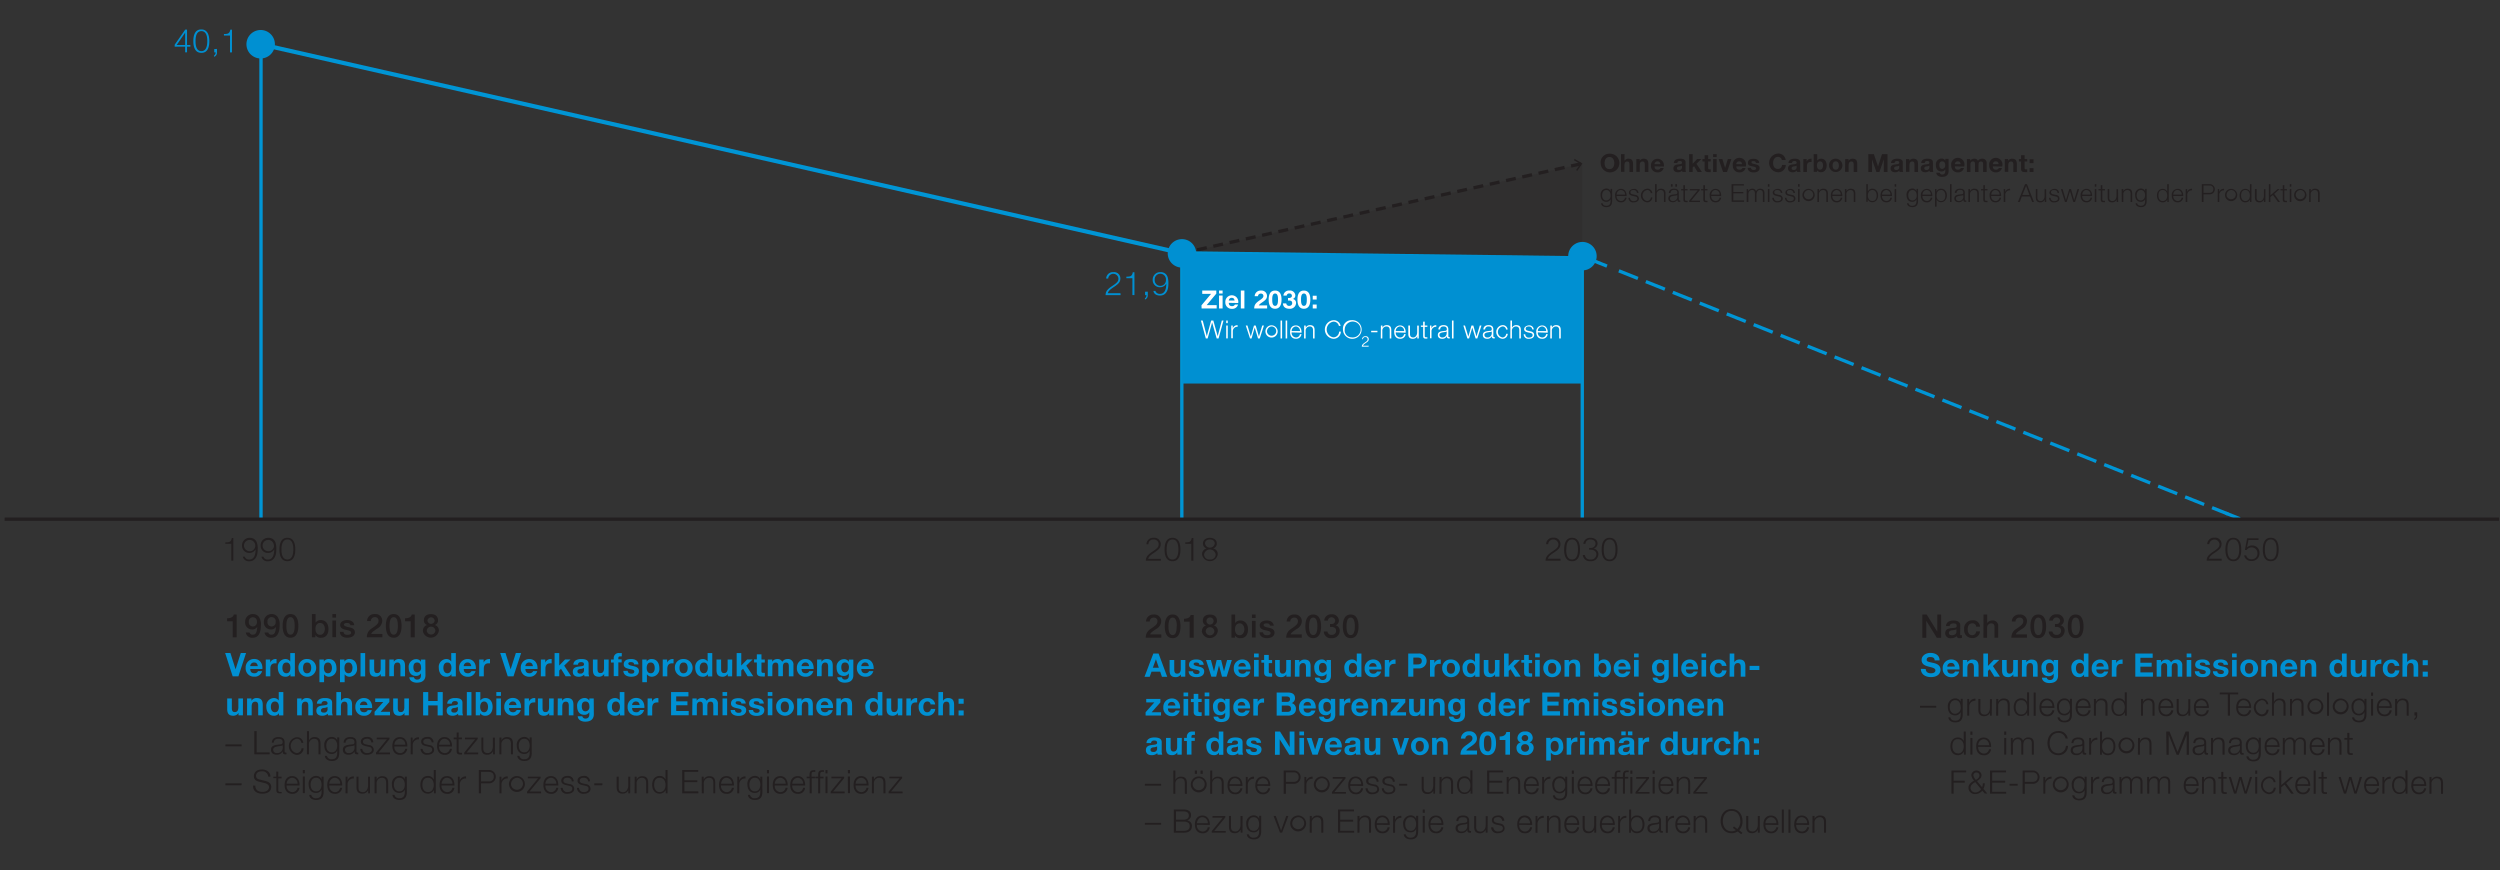 <svg id="DE" xmlns="http://www.w3.org/2000/svg" width="750" height="261" viewBox="0 0 750 261"><rect x="0" y="0" width="750" height="261" fill="#333333" stroke="none"/><defs><clipPath id="clip-path"><path fill="none" d="M1.38 2.39h748.35V253.6H1.38z"/></clipPath><style>.cls-4{fill:none}.cls-3{fill:#231f20}.cls-4{stroke:#0095d5;stroke-miterlimit:10}.cls-9{fill:#0090d2}.cls-11{fill:#fff}</style></defs><path opacity=".15" fill="#231f20" d="M356.72 75.53l11.88.63h2.12l104 .69V49.03l-118 26.5z"/><path class="cls-3" d="M348.25 168.22h-4.5c0-1.12.56-1.78 2.07-2.79 1.31-.88 1.78-1.3 1.78-2.18a1.4 1.4 0 00-1.52-1.4 1.41 1.41 0 00-1.55 1.43h-.61a2 2 0 012.19-1.94 1.89 1.89 0 012.11 1.87c0 1.14-.58 1.68-2.09 2.68-1.21.8-1.55 1.24-1.68 1.77h3.8zM354.13 164.85c0 1.6-.39 3.52-2.38 3.52s-2.38-1.92-2.38-3.51.39-3.52 2.38-3.52 2.38 1.92 2.38 3.51zm-4.15 0c0 1.19.21 3 1.77 3s1.76-1.81 1.76-3-.2-3-1.76-3-1.75 1.82-1.75 3zM355.59 162.71c1.07 0 1.73-.07 1.92-1.31h.5v6.82h-.62v-5.07h-1.8zM363.92 164.54a1.66 1.66 0 011.4 1.75 2.37 2.37 0 01-4.7 0 1.72 1.72 0 011.38-1.75 1.48 1.48 0 01-1.11-1.5c0-1.17 1.05-1.7 2.07-1.7s2.08.53 2.08 1.7a1.48 1.48 0 01-1.12 1.5zm.78 1.77a1.76 1.76 0 00-3.47 0 1.54 1.54 0 001.74 1.54 1.52 1.52 0 001.73-1.54zm-.28-3.27c0-.78-.63-1.19-1.45-1.19s-1.46.41-1.46 1.19a1.47 1.47 0 002.91 0zM468.16 168.22h-4.49c0-1.12.55-1.78 2.06-2.79 1.32-.88 1.79-1.3 1.79-2.18a1.54 1.54 0 00-3.07 0h-.62a2 2 0 012.2-1.94 1.88 1.88 0 012.1 1.87c0 1.14-.57 1.68-2.09 2.68-1.2.8-1.55 1.24-1.67 1.77h3.79zM474 164.85c0 1.6-.39 3.52-2.38 3.52s-2.38-1.92-2.38-3.51.39-3.52 2.38-3.52 2.38 1.92 2.38 3.51zm-4.14 0c0 1.19.2 3 1.76 3s1.77-1.81 1.77-3-.21-3-1.77-3-1.72 1.82-1.72 3zM475.47 166.52a1.52 1.52 0 001.71 1.33 1.56 1.56 0 001.73-1.51c0-1-.79-1.43-1.72-1.43h-.46v-.53h.46a1.36 1.36 0 001.47-1.24c0-.9-.7-1.29-1.52-1.29a1.39 1.39 0 00-1.51 1.31H475a2 2 0 012.13-1.82c1.11 0 2.13.53 2.13 1.76a1.56 1.56 0 01-1.22 1.48 1.65 1.65 0 011.47 1.69 2.14 2.14 0 01-2.36 2.08 2.06 2.06 0 01-2.31-1.85zM485.26 164.85c0 1.6-.39 3.52-2.38 3.52s-2.38-1.92-2.38-3.51.39-3.52 2.38-3.52 2.38 1.92 2.38 3.51zm-4.14 0c0 1.19.2 3 1.76 3s1.77-1.81 1.77-3-.21-3-1.77-3-1.76 1.82-1.76 3z"/><path class="cls-4" d="M477.91 78.16l4.18 1.67"/><path stroke-dasharray="6.15 2.56" stroke-miterlimit="10" stroke="#0095d5" fill="none" d="M485.66 81.25l182.72 72.95"/><path class="cls-4" d="M667.79 153.97l4.18 1.66"/><path stroke-dasharray="3 2" stroke="#231f20" stroke-miterlimit="10" fill="none" d="M474.25 49.14L354.6 75.98"/><path class="cls-3" d="M472.39 47.67l-.23.39 1.92 1.12-1.26 1.83.37.25 1.53-2.23-2.33-1.36z"/><path stroke-width="1.25" stroke-miterlimit="10" stroke="#0095d5" fill="none" d="M78.21 13.27L354.6 75.98l120.27 1.5"/><path class="cls-4" d="M78.3 13.66v141.97M354.55 76.33v79.3M474.68 76.85v78.78"/><g clip-path="url(#clip-path)"><path class="cls-9" d="M82.47 13.27A4.27 4.27 0 1178.21 9a4.27 4.27 0 014.26 4.26M358.86 76a4.27 4.27 0 11-4.26-4.26 4.27 4.27 0 014.26 4.26M479 76.85a4.27 4.27 0 11-4.27-4.27 4.27 4.27 0 014.27 4.27"/><path stroke="#231f20" stroke-miterlimit="10" fill="none" d="M-2.65 155.76H750.6"/></g><path class="cls-3" d="M482.84 46.11a2.81 2.81 0 11-2.64 2.83 2.6 2.6 0 012.64-2.83zm0 4.62c1.05 0 1.45-.9 1.45-1.79s-.4-1.84-1.45-1.84-1.46.9-1.46 1.84.4 1.79 1.46 1.79zM486.3 46.24h1.06v2a1.34 1.34 0 011.13-.64c1.13 0 1.42.64 1.42 1.6v2.4h-1.07v-2.2c0-.63-.18-.95-.68-.95s-.83.32-.83 1.11v2h-1.03zM490.9 47.71h1v.54a1.38 1.38 0 011.19-.64c1.13 0 1.42.64 1.42 1.6v2.39h-1.07v-2.2c0-.63-.18-.95-.68-.95s-.83.32-.83 1.11v2h-1.03zM496.37 49.91c0 .69.35 1 .95 1a.9.9 0 00.85-.51h.93a1.73 1.73 0 01-1.81 1.31 1.89 1.89 0 01-2-2 1.95 1.95 0 113.86.25zm1.74-.67c-.1-.54-.34-.83-.85-.83a.84.84 0 00-.89.83zM502.14 48.91c.06-1 .95-1.3 1.82-1.3s1.71.17 1.71 1.1v2a2 2 0 00.13.87h-1.08a1.22 1.22 0 01-.07-.38 1.79 1.79 0 01-1.31.48c-.74 0-1.32-.37-1.32-1.16 0-1.77 2.63-.82 2.58-1.69 0-.45-.32-.53-.69-.53s-.67.17-.71.59zm2.46.79a2.27 2.27 0 01-.89.22c-.33.06-.63.18-.63.57s.31.5.66.5a.79.79 0 00.86-.9zM506.74 46.24h1.06v2.87l1.35-1.4h1.26l-1.47 1.43 1.63 2.46h-1.29l-1.07-1.74-.41.4v1.34h-1.06zM512.44 47.71h.78v.72h-.78v1.92c0 .36.09.45.45.45a1.61 1.61 0 00.33 0v.83a4 4 0 01-.62 0c-.66 0-1.22-.14-1.22-.92v-2.28h-.65v-.72h.65v-1.16h1.06zM515 47.11h-1.07v-.87H515zm-1.07.6H515v3.89h-1.07zM518.11 51.6h-1.19l-1.33-3.89h1.12l.82 2.65.82-2.65h1.06zM520.89 49.91c0 .69.35 1 1 1a.88.88 0 00.84-.51h.94a1.74 1.74 0 01-1.82 1.31 1.9 1.9 0 01-2-2 2 2 0 113.87.25zm1.73-.67c-.1-.54-.33-.83-.85-.83a.83.83 0 00-.88.83zM525.29 50.33c0 .46.41.66.82.66s.7-.12.7-.5-.45-.44-1.21-.6-1.23-.34-1.23-1c0-1 .85-1.25 1.69-1.25s1.63.28 1.71 1.24h-1c0-.41-.34-.53-.72-.53s-.6 0-.6.36.61.44 1.21.58 1.23.37 1.23 1.09c0 1-.89 1.35-1.77 1.35s-1.79-.34-1.82-1.37zM534.56 48a1.18 1.18 0 00-1.18-.94c-1 0-1.45.9-1.45 1.84s.4 1.79 1.45 1.79a1.2 1.2 0 001.22-1.2h1.14a2.25 2.25 0 01-2.36 2.19 2.81 2.81 0 010-5.61A2.19 2.19 0 01535.7 48zM536.53 48.91c.06-1 1-1.3 1.83-1.3s1.7.17 1.7 1.1v2a2 2 0 00.14.87h-1.09a2.32 2.32 0 01-.07-.38 1.79 1.79 0 01-1.31.48c-.74 0-1.32-.37-1.32-1.16 0-1.77 2.63-.82 2.58-1.69 0-.45-.31-.53-.69-.53s-.66.17-.7.59zm2.46.79a2.22 2.22 0 01-.88.22c-.33.06-.63.18-.63.57s.31.5.65.5a.79.79 0 00.86-.9zM541 47.71h1v.73a1.37 1.37 0 011.24-.83.59.59 0 01.23 0v1a2.11 2.11 0 00-.38 0c-.79 0-1 .56-1 1.25v1.74H541zM544.1 46.24h1.07v1.95a1.42 1.42 0 011.22-.58c.78 0 1.61.62 1.61 2s-.83 2.05-1.61 2.05a1.33 1.33 0 01-1.27-.6v.5h-1zm1.9 2.17c-.63 0-.91.59-.91 1.25s.28 1.24.91 1.24.9-.6.9-1.24-.23-1.25-.9-1.25zM550.72 47.61a2 2 0 11-2 2 1.91 1.91 0 012-2zm0 3.29c.72 0 .94-.62.94-1.24s-.22-1.25-.94-1.25-.94.63-.94 1.25.22 1.24.94 1.24zM553.56 47.71h1v.54a1.38 1.38 0 011.19-.64c1.13 0 1.42.64 1.42 1.6v2.39h-1.07v-2.2c0-.63-.18-.95-.68-.95s-.83.32-.83 1.11v2h-1.07zM560.5 46.24h1.66l1.25 3.68 1.19-3.68h1.65v5.36h-1.1v-3.8l-1.32 3.8h-.91l-1.31-3.77v3.77h-1.11zM567.3 48.91c.06-1 1-1.3 1.82-1.3s1.71.17 1.71 1.1v2a2 2 0 00.13.87h-1.08a1.61 1.61 0 01-.08-.38 1.75 1.75 0 01-1.3.48c-.75 0-1.32-.37-1.32-1.16 0-1.77 2.62-.82 2.58-1.69 0-.45-.32-.53-.69-.53s-.67.17-.71.59zm2.46.79a2.27 2.27 0 01-.89.22c-.33.06-.63.18-.63.57s.31.5.66.5a.79.79 0 00.86-.9zM571.8 47.71h1v.54a1.38 1.38 0 011.19-.64c1.13 0 1.42.64 1.42 1.6v2.39h-1.07v-2.2c0-.63-.18-.95-.68-.95s-.83.32-.83 1.11v2h-1.03zM576.35 48.91c.06-1 .95-1.3 1.82-1.3s1.71.17 1.71 1.1v2a2 2 0 00.13.87h-1.08a1.22 1.22 0 01-.07-.38 1.79 1.79 0 01-1.31.48c-.74 0-1.32-.37-1.32-1.16 0-1.77 2.63-.82 2.58-1.69 0-.45-.31-.53-.69-.53s-.67.17-.7.59zm2.46.79a2.22 2.22 0 01-.88.22c-.33.06-.64.18-.64.57s.31.5.66.5a.79.79 0 00.86-.9zM584.58 51.35c0 .64-.23 1.72-2 1.72-.77 0-1.65-.37-1.71-1.25h1.06a.7.7 0 00.79.53c.59 0 .86-.39.86-1v-.51a1.27 1.27 0 01-1.16.6c-1.17 0-1.66-.88-1.66-1.95a1.74 1.74 0 011.67-1.92 1.2 1.2 0 011.15.62v-.52h1zm-1-1.74c0-.63-.22-1.2-.91-1.2s-.87.53-.87 1.11.21 1.16.87 1.16a1 1 0 00.9-1.07zM586.46 49.91c0 .69.35 1 .95 1a.87.87 0 00.84-.51h.94a1.73 1.73 0 01-1.81 1.31 1.9 1.9 0 01-2-2 2 2 0 113.87.25zm1.73-.67c-.09-.54-.33-.83-.84-.83a.84.84 0 00-.89.83zM590.07 47.71h1v.53a1.37 1.37 0 011.18-.63 1.14 1.14 0 011.14.64 1.43 1.43 0 011.17-.64A1.26 1.26 0 01596 49v2.6h-1.07v-2.2c0-.52 0-.95-.65-.95s-.72.5-.72 1v2.15h-1.06v-2.18c0-.45 0-1-.65-1-.21 0-.72.14-.72.89v2.29h-1.06zM597.86 49.91c0 .69.35 1 .95 1a.87.87 0 00.84-.51h.94a1.73 1.73 0 01-1.81 1.31 1.9 1.9 0 01-2-2 2 2 0 113.87.25zm1.73-.67c-.09-.54-.33-.83-.84-.83a.83.83 0 00-.89.83zM601.44 47.71h1v.54a1.38 1.38 0 011.19-.64c1.13 0 1.42.64 1.42 1.6v2.39H604v-2.2c0-.63-.18-.95-.68-.95s-.83.32-.83 1.11v2h-1.06zM607.38 47.71h.79v.72h-.79v1.92c0 .36.1.45.46.45a1.69 1.69 0 00.33 0v.83a4.17 4.17 0 01-.63 0c-.66 0-1.22-.14-1.22-.92v-2.28h-.65v-.72h.65v-1.16h1.06zM610.05 48.94h-1.17v-1.16h1.17zm-1.17 1.5h1.17v1.16h-1.17z"/><g><path class="cls-3" d="M483.64 60.28c0 1.16-.47 1.86-1.72 1.86-.77 0-1.55-.35-1.61-1.17h.48c.09.57.61.77 1.13.77.88 0 1.25-.51 1.25-1.46v-.53a1.32 1.32 0 01-1.23.8c-1.24 0-1.75-.88-1.75-2a1.77 1.77 0 011.75-2 1.35 1.35 0 011.23.78v-.67h.47zm-.47-1.67c0-.75-.35-1.6-1.25-1.6s-1.28.8-1.28 1.6.4 1.54 1.28 1.54a1.37 1.37 0 001.25-1.54zM485 58.79a1.37 1.37 0 001.28 1.52 1.18 1.18 0 001.22-1h.47a1.58 1.58 0 01-1.69 1.39c-1.23 0-1.75-1-1.75-2.05a1.82 1.82 0 011.75-2c1.24 0 1.74 1.09 1.7 2.18zm2.51-.4a1.3 1.3 0 00-1.27-1.39c-.78 0-1.19.67-1.28 1.38zM491.05 57.86c0-.59-.48-.85-1-.85s-.91.16-.91.67.47.57.8.65l.63.14a1.14 1.14 0 011.11 1.07c0 .85-.84 1.17-1.56 1.17a1.39 1.39 0 01-1.59-1.37h.47a1 1 0 001.14 1c.45 0 1.06-.19 1.06-.74s-.42-.6-.85-.7l-.6-.14c-.62-.15-1.08-.38-1.08-1s.77-1.09 1.45-1.09a1.27 1.27 0 011.42 1.25zM495.22 57.94a1 1 0 00-1.1-.93 1.68 1.68 0 000 3.3 1.17 1.17 0 001.13-1.1h.47a1.57 1.57 0 01-1.6 1.5 2.06 2.06 0 010-4.1 1.44 1.44 0 011.57 1.33zM496.51 55.24h.49v2.15a1.31 1.31 0 011.24-.78c1.09 0 1.42.57 1.42 1.49v2.5h-.47v-2.42c0-.66-.22-1.17-1-1.17a1.22 1.22 0 00-1.19 1.33v2.26h-.48zM500.65 57.91c.06-.91.68-1.3 1.57-1.3.68 0 1.43.2 1.43 1.25v2c0 .19.09.29.28.29a.44.44 0 00.15 0v.4a1.55 1.55 0 01-.31 0c-.48 0-.56-.28-.56-.68a1.48 1.48 0 01-1.41.79c-.72 0-1.3-.35-1.3-1.14 0-1.08 1.06-1.12 2.08-1.24.39 0 .61-.11.61-.53 0-.63-.46-.79-1-.79s-1 .27-1 .9zm2.53.57c-.06.11-.27.15-.4.17-.8.14-1.8.14-1.8.89a.8.8 0 00.86.77 1.25 1.25 0 001.36-1.22zM501.27 56v-.76h.51V56zm1.33 0v-.76h.51V56zM505.49 56.72h.79v.4h-.79v2.61c0 .31.05.49.38.51a2.82 2.82 0 00.41 0v.41h-.42c-.63 0-.85-.21-.84-.87v-2.66h-.68v-.4h.66v-1.16h.47zM507.34 60.2H510v.4h-3.24v-.39l2.53-3.09h-2.36v-.4h3v.34zM511.48 56.72h.78v.4h-.78v2.61c0 .31 0 .49.38.51a2.68 2.68 0 00.4 0v.41h-.42c-.63 0-.84-.21-.84-.87v-2.66h-.67v-.4h.67v-1.16h.48zM513.37 58.79a1.37 1.37 0 001.28 1.52 1.18 1.18 0 001.22-1h.47a1.58 1.58 0 01-1.69 1.39c-1.23 0-1.75-1-1.75-2.05a1.82 1.82 0 011.75-2c1.24 0 1.74 1.09 1.7 2.18zm2.51-.4a1.3 1.3 0 00-1.23-1.39c-.78 0-1.19.67-1.28 1.38zM519.46 55.24h3.7v.43H520v1.94h3V58h-3v2.12h3.22v.44h-3.73zM524 56.72h.44v.66a1.33 1.33 0 011.27-.77 1.08 1.08 0 011.11.76 1.31 1.31 0 011.23-.76c.86 0 1.29.45 1.29 1.36v2.63h-.48V58c0-.64-.23-1-.91-1s-1 .67-1 1.39v2.2h-.48V58c0-.53-.2-1-.81-1-.81 0-1.15.61-1.15 1.42v2.18H524zM530.36 55.24h.47V56h-.47zm0 1.48h.47v3.88h-.47zM534.21 57.86c0-.59-.47-.85-1-.85s-.92.16-.92.67.47.57.8.65l.63.14a1.14 1.14 0 011.11 1.07c0 .85-.84 1.17-1.56 1.17a1.4 1.4 0 01-1.59-1.37h.48a1 1 0 001.14 1c.45 0 1.05-.19 1.05-.74s-.42-.6-.84-.7l-.61-.14c-.62-.15-1.08-.38-1.08-1s.77-1.09 1.45-1.09a1.26 1.26 0 011.42 1.25zM538 57.86a.9.9 0 00-1-.85c-.42 0-.91.16-.91.67s.47.57.8.65l.63.14a1.14 1.14 0 011.11 1.07c0 .85-.84 1.17-1.56 1.17a1.39 1.39 0 01-1.59-1.37h.47a1 1 0 001.14 1c.45 0 1.06-.19 1.06-.74s-.42-.6-.85-.7l-.6-.14c-.62-.15-1.09-.38-1.09-1s.78-1.09 1.46-1.09a1.27 1.27 0 011.42 1.25zM539.41 55.24h.48V56h-.48zm0 1.48h.48v3.88h-.48zM544.4 58.66a1.84 1.84 0 11-1.83-2 1.86 1.86 0 011.83 2zm-3.19 0a1.39 1.39 0 101.36-1.66 1.48 1.48 0 00-1.36 1.66zM545.25 56.72h.47v.67a1.31 1.31 0 011.23-.78c1.09 0 1.42.57 1.42 1.49v2.5h-.47v-2.42c0-.66-.22-1.17-1-1.17a1.22 1.22 0 00-1.22 1.33v2.26h-.47zM549.71 58.79a1.37 1.37 0 001.29 1.52 1.17 1.17 0 001.21-1h.48a1.58 1.58 0 01-1.69 1.4c-1.24 0-1.75-1-1.75-2.05s.51-2 1.75-2 1.74 1.09 1.7 2.18zm2.51-.4A1.32 1.32 0 00551 57a1.37 1.37 0 00-1.28 1.38zM553.47 56.72h.47v.67a1.33 1.33 0 011.24-.78c1.09 0 1.42.57 1.42 1.49v2.5h-.47v-2.42c0-.66-.22-1.17-1-1.17a1.22 1.22 0 00-1.22 1.33v2.26h-.47zM559.89 55.24h.47v2.22a1.37 1.37 0 011.34-.85c1.18 0 1.74 1 1.74 2s-.56 2.05-1.74 2.05a1.44 1.44 0 01-1.38-.85v.74h-.43zm1.83 1.76c-1 0-1.36.85-1.36 1.65s.36 1.65 1.36 1.65 1.27-.85 1.27-1.65-.37-1.65-1.27-1.65zM564.62 58.79a1.37 1.37 0 001.28 1.52 1.17 1.17 0 001.21-1h.47a1.57 1.57 0 01-1.68 1.39c-1.24 0-1.75-1-1.75-2.05s.51-2 1.75-2 1.74 1.09 1.7 2.18zm2.51-.4A1.32 1.32 0 00565.9 57a1.36 1.36 0 00-1.28 1.38zM568.39 55.24h.47V56h-.47zm0 1.48h.47v3.88h-.47zM575.42 60.28c0 1.16-.46 1.86-1.72 1.86-.77 0-1.54-.35-1.6-1.17h.47a1 1 0 001.13.77c.88 0 1.25-.51 1.25-1.46v-.53a1.3 1.3 0 01-1.23.8c-1.24 0-1.75-.88-1.75-2a1.77 1.77 0 011.75-2 1.34 1.34 0 011.23.78v-.67h.47zm-.42-1.67c0-.75-.35-1.6-1.25-1.6s-1.27.8-1.27 1.6.39 1.54 1.27 1.54a1.37 1.37 0 001.25-1.54zM576.75 58.79a1.37 1.37 0 001.25 1.52 1.18 1.18 0 001.22-1h.47a1.57 1.57 0 01-1.69 1.4c-1.23 0-1.75-1-1.75-2.05a1.82 1.82 0 011.75-2c1.24 0 1.74 1.09 1.71 2.18zm2.5-.4A1.3 1.3 0 00578 57c-.78 0-1.19.67-1.27 1.38zM580.5 56.72h.44v.74a1.44 1.44 0 011.39-.85c1.17 0 1.74 1 1.74 2s-.57 2.05-1.74 2.05a1.39 1.39 0 01-1.35-.85V62h-.48zm1.84.29c-1.06 0-1.36.77-1.36 1.65s.36 1.65 1.36 1.65 1.26-.85 1.26-1.65-.36-1.66-1.26-1.66zM585 55.24h.47v5.36H585zM586.45 57.91c0-.91.68-1.3 1.57-1.3.68 0 1.43.2 1.43 1.25v2c0 .19.09.29.27.29a.45.45 0 00.16 0v.4a1.63 1.63 0 01-.31 0c-.48 0-.56-.28-.56-.68a1.48 1.48 0 01-1.41.79c-.73 0-1.3-.35-1.3-1.14 0-1.08 1.05-1.12 2.08-1.24.39 0 .6-.11.6-.53 0-.63-.45-.79-1-.79a.91.91 0 00-1 .9zm2.52.57c-.06.11-.27.15-.4.17-.8.14-1.8.14-1.8.89a.8.8 0 00.86.77 1.25 1.25 0 001.37-1.22zM590.52 56.72h.48v.67a1.31 1.31 0 011.24-.78c1.09 0 1.42.57 1.42 1.49v2.5h-.47v-2.42c0-.66-.22-1.17-1-1.17a1.22 1.22 0 00-1.19 1.33v2.26h-.48zM595.46 56.72h.79v.4h-.79v2.61c0 .31 0 .49.38.51a2.82 2.82 0 00.41 0v.41h-.42c-.63 0-.85-.21-.84-.87v-2.66h-.68v-.4h.69v-1.16h.47zM597.36 58.79a1.37 1.37 0 001.27 1.52 1.18 1.18 0 001.22-1h.47a1.57 1.57 0 01-1.69 1.39c-1.23 0-1.75-1-1.75-2.05a1.82 1.82 0 011.75-2c1.24 0 1.74 1.09 1.71 2.18zm2.5-.4a1.3 1.3 0 00-1.23-1.39c-.78 0-1.19.67-1.27 1.38zM601.12 56.72h.44v.91a1.43 1.43 0 011.47-1v.47a1.34 1.34 0 00-1.45 1.39v2.11h-.47zM607.52 55.24h.57l2.1 5.36h-.54l-.65-1.67h-2.44l-.64 1.67h-.55zm-.81 3.25h2.11l-1-2.74zM613.87 60.6h-.43v-.7a1.42 1.42 0 01-1.33.81c-1 0-1.36-.56-1.36-1.47v-2.52h.47v2.52c0 .7.29 1.07 1 1.07s1.16-.77 1.16-1.55v-2h.47zM617.23 57.86c0-.59-.47-.85-1-.85s-.92.16-.92.67.48.57.81.65l.63.14a1.13 1.13 0 011.1 1.07c0 .85-.83 1.17-1.55 1.17a1.39 1.39 0 01-1.59-1.37h.47a1 1 0 001.14 1c.45 0 1.06-.19 1.06-.74s-.42-.6-.85-.7l-.61-.14c-.61-.15-1.08-.38-1.08-1s.77-1.09 1.46-1.09a1.27 1.27 0 011.42 1.25zM618.28 56.72h.5l1 3.32 1-3.32h.53l.94 3.32 1-3.32h.5l-1.24 3.88H622l-1-3.26-1 3.26h-.51zM624.66 58.79a1.37 1.37 0 001.27 1.52 1.18 1.18 0 001.22-1h.47a1.57 1.57 0 01-1.69 1.39c-1.23 0-1.75-1-1.75-2.05a1.82 1.82 0 011.75-2c1.24 0 1.74 1.09 1.71 2.18zm2.5-.4a1.3 1.3 0 00-1.23-1.39c-.78 0-1.19.67-1.27 1.38zM628.43 55.24h.47V56h-.47zm0 1.48h.47v3.88h-.47zM630.7 56.72h.79v.4h-.79v2.61c0 .31 0 .49.38.51a2.82 2.82 0 00.41 0v.41h-.42c-.63 0-.85-.21-.84-.87v-2.66h-.68v-.4h.68v-1.16h.47zM635.46 60.6H635v-.7a1.44 1.44 0 01-1.34.81c-1 0-1.36-.56-1.36-1.47v-2.52h.48v2.52c0 .7.28 1.07 1 1.07s1.17-.77 1.17-1.55v-2h.47zM636.49 56.72h.51v.67a1.31 1.31 0 011.24-.78c1.09 0 1.42.57 1.42 1.49v2.5h-.48v-2.42c0-.66-.21-1.17-1-1.17a1.23 1.23 0 00-1.18 1.33v2.26h-.47zM644 60.28c0 1.16-.47 1.86-1.72 1.86-.77 0-1.55-.35-1.61-1.17h.48c.09.57.61.77 1.13.77.88 0 1.25-.51 1.25-1.46v-.53a1.32 1.32 0 01-1.23.8c-1.24 0-1.75-.88-1.75-2a1.77 1.77 0 011.75-2 1.35 1.35 0 011.23.78v-.67h.47zm-.47-1.67c0-.75-.35-1.6-1.25-1.6s-1.28.8-1.28 1.6.4 1.54 1.28 1.54a1.37 1.37 0 001.2-1.54zM650.63 60.6h-.43v-.74a1.52 1.52 0 01-1.38.85c-1.18 0-1.74-1-1.74-2.05s.56-2 1.74-2a1.37 1.37 0 011.34.85v-2.27h.47zm-1.83-.29c1 0 1.36-.85 1.36-1.65S649.8 57 648.8 57s-1.27.85-1.27 1.65.37 1.66 1.27 1.66zM652 58.79a1.37 1.37 0 001.27 1.52 1.18 1.18 0 001.22-1h.47a1.57 1.57 0 01-1.69 1.39c-1.23 0-1.75-1-1.75-2.05a1.82 1.82 0 011.75-2c1.24 0 1.74 1.09 1.71 2.18zm2.5-.4a1.3 1.3 0 00-1.27-1.39c-.78 0-1.19.67-1.27 1.38zM655.71 56.72h.44v.91a1.43 1.43 0 011.47-1v.47a1.33 1.33 0 00-1.44 1.39v2.11h-.48zM660.54 55.24h2.38a1.53 1.53 0 110 3.06h-1.87v2.3h-.51zm.51 2.62h1.76c.71 0 1.19-.35 1.19-1.09a1 1 0 00-1.19-1.1h-1.76zM665.33 56.72h.43v.91a1.42 1.42 0 011.46-1v.47a1.34 1.34 0 00-1.44 1.39v2.11h-.47zM671.17 58.66a1.84 1.84 0 11-1.83-2 1.86 1.86 0 011.83 2zm-3.19 0a1.39 1.39 0 101.36-1.66 1.48 1.48 0 00-1.34 1.66zM675.43 60.6H675v-.74a1.52 1.52 0 01-1.38.85c-1.18 0-1.74-1-1.74-2.05s.56-2 1.74-2a1.39 1.39 0 011.35.85v-2.27h.47zm-1.83-.29c1 0 1.36-.85 1.36-1.65S674.6 57 673.6 57s-1.27.85-1.27 1.65.37 1.66 1.27 1.66zM679.62 60.6h-.44v-.7a1.44 1.44 0 01-1.34.81c-1 0-1.36-.56-1.36-1.47v-2.52h.52v2.52c0 .7.28 1.07 1 1.07s1.17-.77 1.17-1.55v-2h.47zM680.66 55.24h.47v3.36l2.15-1.88h.63l-1.65 1.44L684 60.6h-.59l-1.53-2.11-.77.63v1.48h-.47zM685.3 56.72h.79v.4h-.79v2.61c0 .31.05.49.38.51a2.82 2.82 0 00.41 0v.41h-.42c-.63 0-.85-.21-.84-.87v-2.66h-.68v-.4h.68v-1.16h.47zM686.93 55.24h.47V56h-.47zm0 1.48h.47v3.88h-.47zM691.93 58.66a1.85 1.85 0 11-1.84-2 1.87 1.87 0 011.84 2zm-3.19 0a1.38 1.38 0 101.35-1.66 1.47 1.47 0 00-1.35 1.66zM692.77 56.72h.47v.67a1.31 1.31 0 011.24-.78c1.09 0 1.42.57 1.42 1.49v2.5h-.48v-2.42c0-.66-.21-1.17-1-1.17a1.23 1.23 0 00-1.22 1.33v2.26h-.47z"/></g><g><path class="cls-3" d="M346.85 188.7c-1.49 1-1.69 1.23-1.79 1.62h3.33v1h-4.66a3 3 0 011.5-2.68c1.63-1.09 2-1.51 2-2.23a1 1 0 00-1.1-1.12 1.15 1.15 0 00-1.21 1.16h-1.11a2.13 2.13 0 012.33-2.09 2 2 0 012.23 2 2.76 2.76 0 01-1.52 2.34zM354.15 187.9c0 1.55-.4 3.55-2.36 3.55s-2.36-2-2.36-3.55.4-3.55 2.36-3.55 2.36 2 2.36 3.55zm-1.11 0c0-1.42-.28-2.62-1.25-2.62s-1.25 1.2-1.25 2.62.27 2.62 1.25 2.62 1.21-1.19 1.21-2.62zM355.2 185.62c.93 0 1.83-.3 2-1.13h.91v6.82h-1.22v-4.81h-1.69zM360.6 189.3a1.61 1.61 0 011.25-1.66 1.43 1.43 0 01-1-1.41c0-1.17.76-1.86 2.12-1.86s2.13.69 2.13 1.86a1.44 1.44 0 01-1 1.41 1.61 1.61 0 011.25 1.66 2.43 2.43 0 01-4.82 0zm3.71 0a1.31 1.31 0 00-2.6 0 1.3 1.3 0 002.6 0zm-2.37-3a1.07 1.07 0 002.14 0 1.07 1.07 0 00-2.14 0zM369.43 184.35h1.11v2.58a1.82 1.82 0 011.5-.79c1.59 0 2.36 1.2 2.36 2.68s-.69 2.63-2.18 2.63a1.8 1.8 0 01-1.74-.83v.69h-1.05zm2.48 2.66c-.93 0-1.41.71-1.41 1.79s.52 1.77 1.41 1.77 1.4-.89 1.4-1.77-.48-1.8-1.4-1.8zM375.58 184.35h1.11v1.05h-1.11zm0 1.92h1.11v5h-1.11zM378.92 189.69c.07.66.55.88 1.14.88.43 0 1.15-.09 1.12-.66s-.83-.65-1.64-.84-1.62-.47-1.62-1.49 1.19-1.44 2.1-1.44 2 .42 2.11 1.55H381c-.11-.54-.53-.68-1-.68-.33 0-.92.08-.92.52s.82.63 1.64.81 1.63.48 1.63 1.47c0 1.2-1.21 1.64-2.26 1.64-1.27 0-2.2-.57-2.23-1.76zM389 188.7c-1.49 1-1.69 1.23-1.79 1.62h3.32v1h-4.66a3 3 0 011.5-2.68c1.64-1.09 2-1.51 2-2.23a1 1 0 00-1.1-1.12 1.15 1.15 0 00-1.21 1.16H386a2.13 2.13 0 012.33-2.09 2 2 0 012.22 2 2.75 2.75 0 01-1.55 2.34zM396.33 187.9c0 1.55-.4 3.55-2.36 3.55s-2.36-2-2.36-3.55.4-3.55 2.36-3.55 2.36 2 2.36 3.55zm-1.12 0c0-1.42-.27-2.62-1.24-2.62s-1.25 1.2-1.25 2.62.27 2.62 1.25 2.62 1.24-1.19 1.24-2.62zM399.5 191.45a2.09 2.09 0 01-2.37-2h1.11a1.14 1.14 0 001.28 1 1.19 1.19 0 001.31-1.22c0-.77-.57-1.15-1.4-1.15H399v-.89h.45a1 1 0 001.11-1 1.11 1.11 0 00-2.21 0h-1.1a2.07 2.07 0 012.26-1.9 2 2 0 012.16 1.82 1.48 1.48 0 01-1 1.47 1.62 1.62 0 011.24 1.7 2.22 2.22 0 01-2.41 2.17zM407.56 187.9c0 1.55-.4 3.55-2.36 3.55s-2.36-2-2.36-3.55.4-3.55 2.36-3.55 2.36 2 2.36 3.55zm-1.11 0c0-1.42-.28-2.62-1.25-2.62s-1.25 1.2-1.25 2.62.27 2.62 1.25 2.62 1.25-1.19 1.25-2.62z"/></g><g><path class="cls-9" d="M346 196.05h1.57l2.6 7h-1.59l-.53-1.55h-2.6l-.55 1.55h-1.55zm-.15 4.27h1.8l-.87-2.55zM355.58 203h-1.31v-.7a1.78 1.78 0 01-1.54.84c-1.48 0-1.85-.83-1.85-2.08V198h1.39v2.85c0 .83.23 1.24.88 1.24s1.08-.42 1.08-1.44V198h1.38zM357.9 201.38c0 .59.53.84 1.06.84s.91-.15.91-.64-.58-.58-1.57-.78c-.81-.18-1.6-.45-1.6-1.35 0-1.28 1.11-1.61 2.2-1.61s2.11.37 2.22 1.6h-1.32c0-.53-.45-.68-.94-.68-.31 0-.77.05-.77.47s.79.57 1.57.75 1.6.48 1.6 1.42c0 1.32-1.16 1.75-2.31 1.75s-2.32-.44-2.36-1.77zM368 203h-1.4l-.9-3.38-.86 3.38h-1.43l-1.6-5h1.46l.93 3.43.8-3.43h1.34l.86 3.42.93-3.42h1.42zM371.52 200.83c0 .89.46 1.28 1.24 1.28a1.13 1.13 0 001.09-.66h1.22a2.26 2.26 0 01-2.36 1.7 2.46 2.46 0 01-2.57-2.65 2.52 2.52 0 012.57-2.66c1.72 0 2.56 1.44 2.45 3zm2.25-.88c-.12-.7-.42-1.07-1.1-1.07a1.09 1.09 0 00-1.15 1.07zM377.6 197.19h-1.39v-1.14h1.39zm-1.39.78h1.39v5h-1.39zM380.63 198h1v.93h-1v2.5c0 .46.12.58.58.58a1.85 1.85 0 00.43 0v.99a5.1 5.1 0 01-.81 0c-.85 0-1.59-.18-1.59-1.2v-3h-.83v-.8h.83v-1.51h1.39zM387.23 203h-1.32v-.7a1.76 1.76 0 01-1.54.84c-1.47 0-1.84-.83-1.84-2.08V198h1.39v2.85c0 .83.23 1.24.88 1.24s1.07-.42 1.07-1.44V198h1.39zM388.48 198h1.31v.7a1.78 1.78 0 011.54-.83c1.48 0 1.85.83 1.85 2.07V203h-1.39v-2.84c0-.83-.23-1.24-.89-1.24s-1.07.42-1.07 1.44V203h-1.38zM399.3 202.69c0 .83-.3 2.23-2.61 2.23-1 0-2.15-.47-2.23-1.61h1.38a.93.93 0 001 .69c.77 0 1.12-.52 1.11-1.25v-.66a1.67 1.67 0 01-1.51.78c-1.52 0-2.15-1.15-2.15-2.54a2.25 2.25 0 012.16-2.49 1.57 1.57 0 011.5.81V198h1.32zm-1.3-2.26c0-.82-.28-1.55-1.18-1.55s-1.12.68-1.12 1.43.27 1.51 1.12 1.51a1.24 1.24 0 001.18-1.39zM407.1 202.37a1.66 1.66 0 01-1.53.78c-1.52 0-2.26-1.3-2.26-2.7a2.33 2.33 0 012.23-2.61 1.73 1.73 0 011.49.75v-2.54h1.39v7h-1.32zm-1.21-3.49c-.91 0-1.22.79-1.22 1.61s.36 1.62 1.22 1.62 1.19-.8 1.19-1.63-.29-1.6-1.19-1.6zM410.78 200.83c0 .89.46 1.28 1.24 1.28a1.12 1.12 0 001.09-.66h1.22a2.26 2.26 0 01-2.36 1.7 2.46 2.46 0 01-2.57-2.65 2.52 2.52 0 012.57-2.66c1.72 0 2.56 1.44 2.45 3zM413 200c-.13-.7-.43-1.07-1.1-1.07a1.09 1.09 0 00-1.16 1.07zM415.44 198h1.31v.94a1.76 1.76 0 011.61-1.07 1.45 1.45 0 01.3 0v1.29a2.41 2.41 0 00-.5 0c-1 0-1.36.72-1.36 1.62V203h-1.38zM422.47 196.05h3.13a2.24 2.24 0 110 4.47H424V203h-1.53zm1.53 3.28h1.19c.7 0 1.34-.16 1.34-1.05s-.64-1-1.34-1H424zM429 198h1.31v.94a1.77 1.77 0 011.61-1.07 1.36 1.36 0 01.3 0v1.29a2.38 2.38 0 00-.49 0c-1 0-1.37.72-1.37 1.62V203H429zM435.27 197.84a2.66 2.66 0 11-2.61 2.66 2.47 2.47 0 012.61-2.66zm0 4.27c.94 0 1.23-.8 1.23-1.61s-.29-1.62-1.23-1.62-1.22.81-1.22 1.62.28 1.61 1.22 1.61zM442.56 202.37a1.66 1.66 0 01-1.53.78c-1.52 0-2.26-1.3-2.26-2.7a2.33 2.33 0 012.23-2.61 1.73 1.73 0 011.49.75v-2.54h1.39v7h-1.32zm-1.21-3.49c-.91 0-1.22.79-1.22 1.61s.36 1.62 1.22 1.62 1.19-.8 1.19-1.63-.29-1.6-1.19-1.6zM449.83 203h-1.31v-.7a1.77 1.77 0 01-1.54.84c-1.48 0-1.85-.83-1.85-2.08V198h1.39v2.85c0 .83.23 1.24.89 1.24s1.07-.42 1.07-1.44V198h1.38zM451.21 196.05h1.38v3.74l1.75-1.82H456l-1.91 1.86 2.12 3.18h-1.68l-1.38-2.25-.54.52V203h-1.38zM458.63 198h1v.93h-1v2.5c0 .46.11.58.58.58a1.91 1.91 0 00.43 0v.99a5.18 5.18 0 01-.81 0c-.86 0-1.59-.18-1.59-1.2v-3h-.84v-.8h.84v-1.51h1.39zM461.92 197.19h-1.38v-1.14h1.38zm-1.38.78h1.38v5h-1.38zM465.65 197.84a2.66 2.66 0 11-2.65 2.66 2.47 2.47 0 012.65-2.66zm0 4.27c.94 0 1.23-.8 1.23-1.61s-.29-1.62-1.23-1.62-1.22.81-1.22 1.62.28 1.61 1.22 1.61zM469.35 198h1.32v.7a1.77 1.77 0 011.54-.83c1.47 0 1.84.83 1.84 2.07V203h-1.35v-2.84c0-.83-.24-1.24-.89-1.24s-1.07.42-1.07 1.44V203h-1.39zM478.23 196.05h1.39v2.54a1.85 1.85 0 011.59-.75c1 0 2.08.81 2.08 2.65s-1.08 2.66-2.08 2.66a1.74 1.74 0 01-1.66-.78v.63h-1.32zm2.52 2.83c-.82 0-1.18.76-1.18 1.62s.36 1.61 1.18 1.61 1.18-.77 1.18-1.61-.36-1.62-1.18-1.62zM485.52 200.83c0 .89.46 1.28 1.24 1.28a1.14 1.14 0 001.09-.66h1.22a2.26 2.26 0 01-2.36 1.7 2.46 2.46 0 01-2.58-2.65 2.53 2.53 0 012.58-2.66c1.71 0 2.55 1.44 2.44 3zm2.25-.88c-.13-.7-.43-1.07-1.1-1.07a1.08 1.08 0 00-1.15 1.07zM491.59 197.19h-1.38v-1.14h1.38zm-1.38.78h1.38v5h-1.38zM500.63 202.69c0 .83-.3 2.23-2.61 2.23-1 0-2.15-.47-2.23-1.61h1.38a.93.93 0 001 .69c.77 0 1.12-.52 1.11-1.25v-.66a1.67 1.67 0 01-1.51.78c-1.52 0-2.15-1.15-2.15-2.54a2.25 2.25 0 012.16-2.49 1.56 1.56 0 011.5.81V198h1.32zm-1.32-2.26c0-.82-.28-1.55-1.18-1.55s-1.12.68-1.12 1.43.27 1.51 1.12 1.51a1.24 1.24 0 001.18-1.39zM502 196.05h1.38v7H502zM505.77 200.83c0 .89.46 1.28 1.24 1.28a1.14 1.14 0 001.09-.66h1.22a2.26 2.26 0 01-2.36 1.7 2.46 2.46 0 01-2.58-2.65 2.53 2.53 0 012.58-2.66c1.71 0 2.55 1.44 2.44 3zM508 200c-.13-.7-.43-1.07-1.1-1.07a1.08 1.08 0 00-1.15 1.07zM511.84 197.19h-1.38v-1.14h1.38zm-1.38.78h1.38v5h-1.38zM516.55 199.75a.93.93 0 00-1-.87c-.89 0-1.18.9-1.18 1.64s.28 1.59 1.15 1.59a1.06 1.06 0 001.1-1h1.34a2.26 2.26 0 01-2.43 2.07 2.45 2.45 0 01-2.55-2.58 2.5 2.5 0 012.58-2.73 2.13 2.13 0 012.37 1.91zM518.91 196.05h1.38v2.62a1.77 1.77 0 011.48-.83c1.47 0 1.84.83 1.84 2.07V203h-1.39v-2.84c0-.83-.23-1.24-.88-1.24s-1.08.42-1.08 1.44V203h-1.38zM524.88 199.76h2.93V201h-2.93z"/></g><g><path class="cls-9" d="M343.68 213.67l2.62-2.95h-2.43v-1.05h4.25v1.05l-2.62 2.95h2.81v1h-4.63zM350.37 212.53c0 .89.46 1.28 1.24 1.28a1.13 1.13 0 001.09-.66h1.22a2.26 2.26 0 01-2.36 1.7 2.46 2.46 0 01-2.56-2.65 2.52 2.52 0 012.57-2.66c1.72 0 2.56 1.44 2.45 3zm2.26-.88c-.13-.7-.43-1.07-1.1-1.07a1.09 1.09 0 00-1.16 1.07zM356.45 208.89h-1.39v-1.14h1.39zm-1.39.78h1.39v5h-1.39zM359.49 209.67h1v.93h-1v2.49c0 .47.12.59.59.59a1.82 1.82 0 00.42 0v1.08a5.05 5.05 0 01-.8.05c-.86 0-1.59-.18-1.59-1.2v-3h-.84v-.93h.84v-1.51h1.38zM362.79 208.89h-1.39v-1.14h1.39zm-1.39.78h1.39v5h-1.39zM368.91 214.39c0 .83-.3 2.23-2.61 2.23-1 0-2.15-.47-2.23-1.61h1.38a.93.93 0 001 .69c.77 0 1.12-.52 1.11-1.25v-.66a1.67 1.67 0 01-1.51.78c-1.52 0-2.15-1.15-2.15-2.54a2.25 2.25 0 012.16-2.49 1.58 1.58 0 011.5.8v-.67h1.32zm-1.32-2.26c0-.82-.28-1.55-1.18-1.55s-1.12.68-1.12 1.43.27 1.51 1.12 1.51a1.24 1.24 0 001.18-1.39zM371.35 212.53c0 .89.45 1.28 1.23 1.28a1.16 1.16 0 001.1-.66h1.22a2.26 2.26 0 01-2.36 1.7 2.46 2.46 0 01-2.54-2.65 2.53 2.53 0 012.58-2.66c1.71 0 2.55 1.44 2.44 3zm2.25-.88c-.13-.7-.43-1.07-1.1-1.07a1.08 1.08 0 00-1.15 1.07zM376 209.67h1.31v.94a1.77 1.77 0 011.61-1.07 1.36 1.36 0 01.3 0v1.29a2.38 2.38 0 00-.49-.05c-1 0-1.37.72-1.37 1.62v2.27H376zM383 207.75h3.27c1.33 0 2.23.43 2.23 1.73a1.52 1.52 0 01-1 1.45 1.69 1.69 0 011.28 1.76c0 1.42-1.2 2-2.46 2H383zm1.53 2.82h1.55c.54 0 .93-.24.93-.83s-.5-.8-1.05-.8h-1.43zm0 3h1.64c.59 0 1.13-.19 1.13-.91s-.44-1-1.11-1h-1.66zM391.08 212.53c0 .89.46 1.28 1.24 1.28a1.15 1.15 0 001.09-.66h1.22a2.26 2.26 0 01-2.36 1.7 2.46 2.46 0 01-2.57-2.65 2.52 2.52 0 012.57-2.66c1.72 0 2.55 1.44 2.45 3zm2.25-.88c-.12-.7-.43-1.07-1.1-1.07a1.08 1.08 0 00-1.15 1.07zM400.58 214.39c0 .83-.31 2.23-2.62 2.23-1 0-2.14-.47-2.22-1.61h1.38a.93.93 0 001 .69c.77 0 1.12-.52 1.11-1.25v-.66a1.68 1.68 0 01-1.51.78c-1.52 0-2.16-1.15-2.16-2.54a2.26 2.26 0 012.17-2.49 1.58 1.58 0 011.5.8v-.67h1.32zm-1.32-2.26c0-.82-.28-1.55-1.18-1.55s-1.08.68-1.08 1.42.26 1.51 1.12 1.51a1.24 1.24 0 001.14-1.38zM401.87 209.67h1.32v.94a1.76 1.76 0 011.61-1.07 1.45 1.45 0 01.3 0v1.29a2.49 2.49 0 00-.5-.05c-1 0-1.36.72-1.36 1.62v2.27h-1.39zM406.83 212.53c0 .89.45 1.28 1.23 1.28a1.16 1.16 0 001.1-.66h1.22a2.26 2.26 0 01-2.36 1.7 2.46 2.46 0 01-2.58-2.65 2.53 2.53 0 012.58-2.66c1.71 0 2.55 1.44 2.44 3zm2.25-.88c-.13-.7-.43-1.07-1.1-1.07a1.08 1.08 0 00-1.15 1.07zM411.48 209.67h1.31v.7a1.78 1.78 0 011.54-.83c1.48 0 1.85.82 1.85 2.07v3.1h-1.39v-2.84c0-.83-.23-1.24-.89-1.24s-1.07.42-1.07 1.44v2.64h-1.38zM417.14 213.67l2.62-2.95h-2.42v-1.05h4.25v1.05l-2.59 2.95h2.81v1h-4.63zM427.43 214.71h-1.32V214a1.76 1.76 0 01-1.54.84c-1.47 0-1.84-.83-1.84-2.08v-3.1h1.38v2.85c0 .83.24 1.24.89 1.24s1.07-.42 1.07-1.45v-2.64h1.39zM428.68 209.67H430v.7a1.78 1.78 0 011.54-.83c1.47 0 1.84.82 1.84 2.07v3.1H432v-2.84c0-.83-.23-1.24-.89-1.24s-1.07.42-1.07 1.44v2.64h-1.38zM439.5 214.39c0 .83-.3 2.23-2.61 2.23-1 0-2.15-.47-2.23-1.61H436a.93.93 0 001 .69c.77 0 1.12-.52 1.11-1.25v-.66a1.67 1.67 0 01-1.51.78c-1.52 0-2.15-1.15-2.15-2.54a2.25 2.25 0 012.16-2.49 1.58 1.58 0 011.5.8v-.67h1.32zm-1.32-2.26c0-.82-.28-1.55-1.18-1.55s-1.12.68-1.12 1.43.26 1.51 1.12 1.51a1.24 1.24 0 001.18-1.39zM447.3 214.07a1.66 1.66 0 01-1.53.78c-1.52 0-2.26-1.3-2.26-2.7a2.33 2.33 0 012.23-2.61 1.73 1.73 0 011.49.75v-2.54h1.38v7h-1.31zm-1.21-3.49c-.91 0-1.22.79-1.22 1.61s.36 1.62 1.22 1.62 1.19-.8 1.19-1.63-.28-1.6-1.19-1.6zM451 212.53c0 .89.46 1.28 1.24 1.28a1.13 1.13 0 001.09-.66h1.22a2.26 2.26 0 01-2.36 1.7 2.46 2.46 0 01-2.57-2.65 2.52 2.52 0 012.57-2.66c1.72 0 2.56 1.44 2.45 3zm2.26-.88c-.13-.7-.43-1.07-1.11-1.07a1.09 1.09 0 00-1.15 1.07zM455.63 209.67H457v.94a1.76 1.76 0 011.61-1.07 1.45 1.45 0 01.3 0v1.29a2.49 2.49 0 00-.5-.05c-1 0-1.36.72-1.36 1.62v2.27h-1.39zM462.67 207.75h5.21V209h-3.68v1.49h3.38v1.19h-3.38v1.71h3.8v1.28h-5.29zM469.08 209.67h1.31v.68a1.81 1.81 0 011.54-.81 1.48 1.48 0 011.47.83 1.86 1.86 0 011.52-.83 1.63 1.63 0 011.84 1.8v3.37h-1.36v-2.85c0-.68-.06-1.23-.85-1.23s-.93.65-.93 1.27v2.81h-1.38v-2.82c0-.59 0-1.26-.84-1.26-.27 0-.94.17-.94 1.16v2.92h-1.38zM479.49 208.89h-1.38v-1.14h1.38zm-1.38.78h1.38v5h-1.38zM481.84 213.07c0 .6.53.85 1.06.85s.91-.15.91-.64-.58-.58-1.57-.78c-.81-.19-1.6-.45-1.6-1.35 0-1.28 1.11-1.61 2.2-1.61s2.11.37 2.22 1.6h-1.32c0-.53-.45-.68-.94-.68-.31 0-.77 0-.77.47s.79.57 1.57.75 1.6.48 1.6 1.41c0 1.33-1.16 1.76-2.31 1.76s-2.32-.44-2.36-1.78zM487.27 213.07c0 .6.53.85 1.07.85s.9-.15.9-.64-.58-.58-1.57-.78c-.81-.19-1.6-.45-1.6-1.35 0-1.28 1.11-1.61 2.2-1.61s2.11.37 2.22 1.6h-1.32c0-.53-.44-.68-.94-.68-.31 0-.77 0-.77.47s.79.57 1.57.75 1.6.48 1.6 1.41c0 1.33-1.16 1.76-2.3 1.76s-2.33-.44-2.37-1.78zM493.05 208.89h-1.38v-1.14h1.38zm-1.38.78h1.38v5h-1.38zM496.79 209.54a2.66 2.66 0 11-2.61 2.66 2.47 2.47 0 012.61-2.66zm0 4.27c.94 0 1.23-.8 1.23-1.61s-.29-1.62-1.23-1.62-1.22.81-1.22 1.62.28 1.61 1.22 1.61zM500.48 209.67h1.32v.7a1.77 1.77 0 011.54-.83c1.47 0 1.84.82 1.84 2.07v3.1h-1.38v-2.84c0-.83-.24-1.24-.89-1.24s-1.07.42-1.07 1.44v2.64h-1.39zM507.6 212.53c0 .89.46 1.28 1.24 1.28a1.15 1.15 0 001.09-.66h1.22a2.26 2.26 0 01-2.36 1.7 2.46 2.46 0 01-2.57-2.65 2.52 2.52 0 012.57-2.66c1.72 0 2.55 1.44 2.45 3zm2.25-.88c-.12-.7-.43-1.07-1.1-1.07a1.08 1.08 0 00-1.15 1.07zM512.25 209.67h1.32v.7a1.77 1.77 0 011.54-.83c1.47 0 1.84.82 1.84 2.07v3.1h-1.35v-2.84c0-.83-.24-1.24-.89-1.24s-1.07.42-1.07 1.44v2.64h-1.39z"/></g><g><path class="cls-9" d="M343.93 222.92c.08-1.28 1.24-1.68 2.37-1.68s2.21.22 2.21 1.43v2.62a2.5 2.5 0 00.18 1.12h-1.41a2.54 2.54 0 01-.09-.48 2.34 2.34 0 01-1.7.62c-1 0-1.72-.48-1.72-1.51 0-2.29 3.42-1.06 3.36-2.19 0-.59-.41-.69-.9-.69s-.87.22-.92.76zm3.2 1a2.88 2.88 0 01-1.15.29c-.43.08-.82.23-.82.74s.4.64.85.64a1 1 0 001.12-1.16zM354.51 226.41h-1.32v-.7a1.76 1.76 0 01-1.54.84c-1.47 0-1.84-.83-1.84-2.08v-3.1h1.38v2.85c0 .83.24 1.24.89 1.24s1.07-.42 1.07-1.44v-2.65h1.39zM356.06 222.3h-.83v-.93h.83V221a1.48 1.48 0 011.69-1.53h.73v1h-.51c-.38 0-.53.15-.53.57v.3h1v.93h-1v4.11h-1.38zM365.7 225.77a1.66 1.66 0 01-1.53.78c-1.52 0-2.26-1.3-2.26-2.7a2.33 2.33 0 012.23-2.61 1.72 1.72 0 011.49.75v-2.54H367v7h-1.3zm-1.21-3.49c-.9 0-1.22.79-1.22 1.61s.36 1.62 1.22 1.62 1.19-.8 1.19-1.63-.29-1.6-1.19-1.6zM368.19 222.92c.08-1.28 1.24-1.68 2.37-1.68s2.21.22 2.21 1.43v2.62a2.5 2.5 0 00.18 1.12h-1.41a2 2 0 01-.1-.48 2.31 2.31 0 01-1.69.62c-1 0-1.72-.48-1.72-1.51 0-2.29 3.41-1.06 3.36-2.19 0-.59-.41-.69-.9-.69s-.87.22-.92.76zm3.2 1a2.93 2.93 0 01-1.15.29c-.43.08-.82.23-.82.74s.4.64.84.64a1 1 0 001.13-1.16zM375.11 224.78c0 .59.53.84 1.06.84s.91-.15.91-.64-.59-.57-1.57-.78c-.81-.18-1.6-.45-1.6-1.35 0-1.28 1.11-1.61 2.19-1.61s2.12.37 2.23 1.61H377c0-.54-.45-.69-.94-.69-.32 0-.77.05-.77.47s.78.57 1.57.75 1.59.48 1.59 1.42c0 1.32-1.16 1.75-2.3 1.75s-2.32-.44-2.37-1.77zM382.52 219.45H384l2.91 4.67v-4.67h1.43v7h-1.53l-2.9-4.66v4.66h-1.43zM391.21 220.59h-1.39v-1.14h1.39zm-1.39.78h1.39v5h-1.39zM395.28 226.41h-1.54l-1.72-5h1.45l1.06 3.44 1.06-3.44H397zM398.9 224.23c0 .89.46 1.28 1.24 1.28a1.14 1.14 0 001.09-.66h1.22a2.26 2.26 0 01-2.36 1.7 2.46 2.46 0 01-2.57-2.65 2.52 2.52 0 012.57-2.66c1.72 0 2.55 1.44 2.45 3zm2.25-.88c-.12-.7-.43-1.07-1.1-1.07a1.08 1.08 0 00-1.15 1.07zM403.49 222.92c.08-1.28 1.24-1.68 2.37-1.68s2.21.22 2.21 1.43v2.62a2.5 2.5 0 00.18 1.12h-1.4a2 2 0 01-.1-.48 2.33 2.33 0 01-1.7.62c-1 0-1.71-.48-1.71-1.51 0-2.29 3.41-1.06 3.35-2.19 0-.59-.41-.69-.9-.69s-.86.22-.91.76zm3.2 1a2.84 2.84 0 01-1.15.29c-.43.08-.82.23-.82.74s.4.64.85.64a1 1 0 001.12-1.16zM414.07 226.41h-1.32v-.7a1.79 1.79 0 01-1.55.84c-1.47 0-1.84-.83-1.84-2.08v-3.1h1.39v2.85c0 .83.23 1.24.88 1.24s1.08-.42 1.08-1.44v-2.65h1.38zM421 226.41h-1.54l-1.72-5h1.45l1.06 3.44 1.06-3.44h1.38zM425.93 221.24a2.66 2.66 0 11-2.61 2.66 2.47 2.47 0 012.61-2.66zm0 4.27c.94 0 1.22-.8 1.22-1.61s-.28-1.62-1.22-1.62-1.22.81-1.22 1.62.29 1.61 1.22 1.61zM429.62 221.37h1.32v.71a1.76 1.76 0 011.54-.84c1.47 0 1.84.83 1.84 2.07v3.1H433v-2.84c0-.83-.24-1.24-.89-1.24s-1.07.42-1.07 1.44v2.64h-1.39zM438.15 226.41c0-1.55.81-2.25 2.17-3.18 1-.73 1.41-1.11 1.41-1.64a.89.89 0 00-1-1 1.05 1.05 0 00-1.14 1h-1.32a2.28 2.28 0 012.48-2.19 2.11 2.11 0 012.33 2.08c0 1-.49 1.6-2 2.6-.79.53-1.09.84-1.19 1.09h3.22v1.19zM446.29 219.45c1.37 0 2.52.86 2.52 3.52s-1.15 3.58-2.52 3.58-2.49-.86-2.49-3.58 1.14-3.52 2.49-3.52zm0 6c1.13 0 1.13-1.67 1.13-2.44s0-2.38-1.13-2.38-1.11 1.67-1.11 2.38 0 2.4 1.11 2.4zM453 226.41h-1.38V222h-1.72v-1.05c1 0 1.84-.31 2-1.35h1.1zM457.54 219.45a2 2 0 012.28 1.84 1.43 1.43 0 01-1 1.43 1.59 1.59 0 011.28 1.67 2.28 2.28 0 01-2.55 2.14c-1.32 0-2.6-.66-2.6-2.13a1.61 1.61 0 011.29-1.68 1.37 1.37 0 01-1-1.41 2.08 2.08 0 012.3-1.86zm0 6.06a1.12 1.12 0 001.17-1.15 1.11 1.11 0 00-1.17-1.1 1.09 1.09 0 00-1.21 1.09 1.15 1.15 0 001.22 1.16zm0-3.17a.92.92 0 100-1.84 1 1 0 00-1.05.94.94.94 0 001.05.9zM463.86 221.37h1.32v.63a1.66 1.66 0 011.5-.78c1.58 0 2.29 1.27 2.29 2.71a2.32 2.32 0 01-2.21 2.6 1.77 1.77 0 01-1.51-.76v2.4h-1.39zm3.75 2.54c0-.81-.32-1.63-1.21-1.63s-1.2.81-1.2 1.63.31 1.6 1.21 1.6 1.2-.78 1.2-1.6zM470 221.37h1.31v.94a1.78 1.78 0 011.61-1.07 1 1 0 01.3 0v1.28a2.38 2.38 0 00-.49 0c-1 0-1.37.73-1.37 1.62v2.27H470zM475.42 220.59H474v-1.14h1.39zm-1.39.78h1.39v5H474zM476.73 221.37H478v.69a1.8 1.8 0 011.54-.82 1.47 1.47 0 011.47.84 1.84 1.84 0 011.52-.84 1.63 1.63 0 011.85 1.8v3.37h-1.39v-2.85c0-.68-.06-1.23-.85-1.23s-.92.65-.92 1.28v2.8h-1.39v-2.82c0-.59 0-1.26-.84-1.26-.27 0-.93.17-.93 1.16v2.92h-1.39zM485.66 222.92c.08-1.28 1.24-1.68 2.37-1.68s2.22.22 2.22 1.43v2.62a2.68 2.68 0 00.17 1.12H489a2 2 0 01-.1-.48 2.33 2.33 0 01-1.7.62c-1 0-1.71-.48-1.71-1.51 0-2.29 3.41-1.06 3.35-2.19 0-.59-.41-.69-.9-.69s-.86.22-.91.76zm.73-3.48h1.31v1.14h-1.31zm2.47 4.51a2.84 2.84 0 01-1.15.29c-.43.08-.82.23-.82.74s.4.64.85.64a1 1 0 001.12-1.16zm-.47-4.51h1.32v1.14h-1.32zM491.51 221.37h1.32v.94a1.78 1.78 0 011.61-1.07 1 1 0 01.3 0v1.28a2.49 2.49 0 00-.5 0c-1 0-1.36.73-1.36 1.62v2.27h-1.39zM502 225.77a1.67 1.67 0 01-1.54.78c-1.52 0-2.26-1.3-2.26-2.7a2.33 2.33 0 012.24-2.61 1.74 1.74 0 011.49.75v-2.54h1.38v7H502zm-1.2-3.49c-.91 0-1.22.79-1.22 1.61s.36 1.62 1.22 1.62 1.19-.8 1.19-1.63-.3-1.6-1.19-1.6zM509.28 226.41H508v-.7a1.76 1.76 0 01-1.54.84c-1.47 0-1.84-.83-1.84-2.08v-3.1H506v2.85c0 .83.24 1.24.89 1.24s1.07-.42 1.07-1.44v-2.65h1.39zM510.53 221.37h1.31v.94a1.78 1.78 0 011.61-1.07.94.94 0 01.3 0v1.28a2.38 2.38 0 00-.49 0c-1 0-1.37.73-1.37 1.62v2.27h-1.38zM517.76 223.15a.93.93 0 00-1-.87c-.89 0-1.18.9-1.18 1.64s.28 1.59 1.15 1.59a1.06 1.06 0 001.1-1h1.34a2.26 2.26 0 01-2.43 2.07 2.45 2.45 0 01-2.55-2.58 2.5 2.5 0 012.58-2.73 2.13 2.13 0 012.37 1.91zM520.12 219.45h1.38v2.63a1.75 1.75 0 011.48-.84c1.47 0 1.84.83 1.84 2.07v3.1h-1.39v-2.84c0-.83-.23-1.24-.88-1.24s-1.08.42-1.08 1.44v2.64h-1.38zM527.7 223h-1.54v-1.5h1.54zm-1.54 1.95h1.54v1.5h-1.54z"/></g><g><path class="cls-3" d="M343.46 235.71v-.56h4.88v.56zM352 231.15h.62V234a1.71 1.71 0 011.61-1c1.41 0 1.84.74 1.84 1.94v3.23h-.62V235c0-.85-.28-1.52-1.27-1.52a1.59 1.59 0 00-1.58 1.73v2.93h-.6zM362 235.6a2.39 2.39 0 11-2.38-2.66 2.42 2.42 0 012.38 2.66zm-4.15 0a1.8 1.8 0 101.77-2.15 1.93 1.93 0 00-1.81 2.15zm.59-3.43v-1h.66v1zm1.72 0v-1h.67v1zM363.06 231.15h.61V234a1.73 1.73 0 011.61-1c1.42 0 1.84.74 1.84 1.94v3.23h-.61V235c0-.85-.28-1.52-1.28-1.52a1.59 1.59 0 00-1.58 1.73v2.93h-.61zM368.86 235.76a1.79 1.79 0 001.66 2 1.52 1.52 0 001.58-1.28h.61a2 2 0 01-2.19 1.8c-1.6 0-2.27-1.23-2.27-2.66s.67-2.66 2.27-2.66 2.26 1.41 2.21 2.82zm3.26-.51a1.7 1.7 0 00-1.6-1.8c-1 0-1.55.88-1.66 1.8zM373.75 233.08h.57v1.18a1.84 1.84 0 011.9-1.25v.62a1.73 1.73 0 00-1.87 1.8v2.68h-.62zM377.21 235.76a1.78 1.78 0 001.65 2 1.51 1.51 0 001.58-1.28h.62a2.05 2.05 0 01-2.2 1.8c-1.6 0-2.27-1.23-2.27-2.66s.67-2.66 2.27-2.66 2.27 1.41 2.22 2.82zm3.25-.51a1.7 1.7 0 00-1.6-1.8 1.78 1.78 0 00-1.65 1.8zM385.1 231.15h3.09a2 2 0 110 4h-2.42v3h-.67zm.67 3.41h2.28c.92 0 1.55-.45 1.55-1.42a1.36 1.36 0 00-1.55-1.42h-2.28zM391.32 233.08h.57v1.18a1.84 1.84 0 011.9-1.25v.62a1.73 1.73 0 00-1.87 1.8v2.68h-.62zM398.91 235.6a2.39 2.39 0 11-2.38-2.66 2.42 2.42 0 012.38 2.66zm-4.14 0a1.8 1.8 0 101.76-2.15 1.92 1.92 0 00-1.76 2.15zM400.32 237.6h3.46v.51h-4.2v-.49l3.29-4h-3.06v-.52h3.84v.44zM405.08 235.76a1.79 1.79 0 001.66 2 1.52 1.52 0 001.58-1.28h.61a2 2 0 01-2.19 1.8c-1.6 0-2.27-1.23-2.27-2.66s.67-2.66 2.27-2.66 2.26 1.41 2.21 2.82zm3.26-.51a1.7 1.7 0 00-1.6-1.8c-1 0-1.55.88-1.66 1.8zM413 234.55a1.16 1.16 0 00-1.32-1.1c-.54 0-1.19.22-1.19.87s.62.74 1 .85l.82.18a1.48 1.48 0 011.43 1.4c0 1.09-1.08 1.51-2 1.51a1.82 1.82 0 01-2.07-1.78h.62a1.33 1.33 0 001.48 1.26c.58 0 1.37-.25 1.37-1s-.54-.78-1.1-.92l-.79-.17c-.8-.21-1.4-.5-1.4-1.35 0-1 1-1.41 1.89-1.41a1.64 1.64 0 011.84 1.61zM417.86 234.55a1.15 1.15 0 00-1.31-1.1c-.55 0-1.19.22-1.19.87s.61.74 1 .85l.82.18a1.48 1.48 0 011.43 1.4c0 1.09-1.08 1.51-2 1.51a1.82 1.82 0 01-2.07-1.78h.61a1.33 1.33 0 001.48 1.26c.59 0 1.38-.25 1.38-1s-.55-.78-1.1-.92l-.79-.17c-.8-.21-1.41-.5-1.41-1.35 0-1 1-1.41 1.9-1.41a1.64 1.64 0 011.84 1.61zM419.74 235.71v-.56h2.43v.56zM430.52 238.11H430v-.9a1.86 1.86 0 01-1.73 1c-1.28 0-1.77-.73-1.77-1.91v-3.27h.62v3.28c0 .91.37 1.38 1.34 1.38s1.51-1 1.51-2v-2.64h.62zM431.86 233.08h.62v.92a1.71 1.71 0 011.61-1c1.41 0 1.84.74 1.84 1.94v3.23h-.62V235c0-.85-.28-1.52-1.27-1.52a1.59 1.59 0 00-1.58 1.73v2.93h-.62zM441.73 238.11h-.56v-1a2 2 0 01-1.8 1.1c-1.53 0-2.26-1.23-2.26-2.66s.73-2.66 2.26-2.66a1.81 1.81 0 011.75 1.1v-2.89h.61zm-2.38-.37c1.3 0 1.77-1.1 1.77-2.14s-.47-2.15-1.77-2.15-1.65 1.1-1.65 2.15.48 2.14 1.65 2.14zM446.12 231.15h4.81v.57h-4.15v2.51h3.88v.57h-3.88v2.75H451v.56h-4.85zM452 233.08h.61v.92a1.73 1.73 0 011.61-1c1.41 0 1.84.74 1.84 1.94v3.23h-.61V235c0-.85-.28-1.52-1.28-1.52a1.59 1.59 0 00-1.58 1.73v2.93H452zM457.77 235.76a1.79 1.79 0 001.66 2 1.53 1.53 0 001.58-1.28h.61a2 2 0 01-2.19 1.8c-1.6 0-2.27-1.23-2.27-2.66s.67-2.66 2.27-2.66 2.26 1.41 2.21 2.82zm3.26-.51a1.7 1.7 0 00-1.6-1.8c-1 0-1.55.88-1.66 1.8zM462.65 233.08h.57v1.18a1.84 1.84 0 011.9-1.25v.62a1.73 1.73 0 00-1.87 1.8v2.68h-.62zM470.17 237.7c0 1.51-.6 2.42-2.23 2.42-1 0-2-.46-2.09-1.52h.62c.12.74.8 1 1.47 1 1.14 0 1.62-.66 1.62-1.9v-.7a1.72 1.72 0 01-1.6 1c-1.61 0-2.27-1.14-2.27-2.58a2.3 2.3 0 012.27-2.53 1.76 1.76 0 011.6 1v-.87h.61zm-.61-2.16c0-1-.45-2.09-1.62-2.09s-1.66 1.05-1.66 2.09.52 2 1.66 2a1.79 1.79 0 001.62-2zM471.55 231.15h.61v1h-.61zm0 1.93h.61v5h-.61zM473.89 235.76a1.78 1.78 0 001.65 2 1.51 1.51 0 001.58-1.28h.62a2.05 2.05 0 01-2.2 1.8c-1.6 0-2.27-1.23-2.27-2.66s.67-2.66 2.27-2.66 2.27 1.41 2.22 2.82zm3.25-.51a1.7 1.7 0 00-1.6-1.8 1.78 1.78 0 00-1.65 1.8zM479.14 235.76a1.79 1.79 0 001.66 2 1.52 1.52 0 001.58-1.28h.62a2 2 0 01-2.19 1.8c-1.6 0-2.27-1.23-2.27-2.66s.67-2.66 2.27-2.66 2.26 1.41 2.21 2.82zm3.26-.51a1.7 1.7 0 00-1.6-1.8c-1 0-1.55.88-1.66 1.8zM486 233.6h-1v4.51h-.61v-4.51h-.86v-.52h.86v-.46c0-.86.22-1.47 1.22-1.47a3 3 0 01.51 0v.53a2.38 2.38 0 00-.45-.05c-.67 0-.67.44-.67 1v.44h1z"/><path class="cls-3" d="M486.89 233.6H486v-.52h.86v-.46c0-.86.23-1.47 1.22-1.47a3.12 3.12 0 01.52 0v.53a2.48 2.48 0 00-.45-.05c-.67 0-.67.44-.67 1v.44h1v.52h-1v4.51h-.62zm2.21-2.45h.61v1h-.61zm0 1.93h.61v5h-.61zM491.39 237.6h3.46v.51h-4.2v-.49l3.28-4h-3.06v-.52h3.84v.44zM495.79 231.15h.62v1h-.62zm0 1.93h.62v5h-.62zM498.14 235.76a1.79 1.79 0 001.66 2 1.51 1.51 0 001.58-1.28h.62a2 2 0 01-2.19 1.8c-1.6 0-2.27-1.23-2.27-2.66s.67-2.66 2.27-2.66 2.26 1.41 2.21 2.82zm3.26-.51a1.7 1.7 0 00-1.6-1.8 1.8 1.8 0 00-1.66 1.8zM503 233.08h.61v.92a1.73 1.73 0 011.61-1c1.41 0 1.84.74 1.84 1.94v3.23h-.61V235c0-.85-.28-1.52-1.28-1.52a1.59 1.59 0 00-1.58 1.73v2.93H503zM508.76 237.6h3.46v.51H508v-.49l3.29-4h-3.07v-.52h3.85v.44z"/></g><g><path class="cls-3" d="M343.46 247.42v-.57h4.88v.57zM352.14 242.85h2.94c1.17 0 2.24.41 2.24 1.71a1.59 1.59 0 01-1.21 1.56 1.63 1.63 0 011.47 1.69c0 .67-.23 2-2.5 2h-2.94zm.66 3.05h2.28c1.06 0 1.57-.52 1.57-1.18 0-.86-.52-1.3-1.57-1.3h-2.28zm0 3.35h2.28c1 0 1.84-.3 1.84-1.44 0-.89-.67-1.34-1.84-1.34h-2.28zM359.08 247.46a1.79 1.79 0 001.66 2 1.52 1.52 0 001.58-1.28h.61a2 2 0 01-2.19 1.8c-1.6 0-2.27-1.23-2.27-2.66s.67-2.66 2.27-2.66 2.26 1.41 2.21 2.82zm3.26-.51a1.7 1.7 0 00-1.6-1.8c-1 0-1.55.88-1.66 1.8zM364.27 249.3h3.46v.51h-4.2v-.49l3.28-4h-3.06v-.52h3.84v.44zM372.75 249.81h-.56v-.9a1.89 1.89 0 01-1.74 1.05c-1.28 0-1.76-.73-1.76-1.91v-3.27h.61v3.28c0 .91.37 1.38 1.35 1.38s1.51-1 1.51-2v-2.64h.61zM378.36 249.4c0 1.52-.61 2.42-2.24 2.42-1 0-2-.46-2.08-1.52h.61a1.33 1.33 0 001.47 1c1.15 0 1.62-.67 1.62-1.91v-.68a1.7 1.7 0 01-1.6 1c-1.6 0-2.27-1.14-2.27-2.58a2.3 2.3 0 012.27-2.53 1.74 1.74 0 011.6 1v-.87h.62zm-.62-2.16c0-1-.45-2.09-1.62-2.09s-1.65 1-1.65 2.09.51 2 1.65 2 1.62-.99 1.62-2zM382.06 244.78h.68l1.58 4.42 1.56-4.42h.64l-1.88 5H384zM391.83 247.3a2.39 2.39 0 11-2.38-2.66 2.42 2.42 0 012.38 2.66zm-4.14 0a1.8 1.8 0 101.76-2.15 1.92 1.92 0 00-1.76 2.15zM392.93 244.78h.62v.87a1.71 1.71 0 011.61-1c1.41 0 1.84.74 1.84 1.94v3.23h-.62v-3.14c0-.85-.28-1.52-1.27-1.52a1.59 1.59 0 00-1.58 1.73v2.93h-.62zM401.4 242.85h4.8v.57h-4.14v2.51h3.88v.57h-3.88v2.75h4.19v.56h-4.85zM407.25 244.78h.61v.87a1.72 1.72 0 011.61-1c1.41 0 1.84.74 1.84 1.94v3.23h-.61v-3.14c0-.85-.29-1.52-1.28-1.52a1.59 1.59 0 00-1.58 1.73v2.93h-.61zM413.05 247.46a1.78 1.78 0 001.65 2 1.51 1.51 0 001.58-1.28h.62a2 2 0 01-2.2 1.8c-1.59 0-2.27-1.23-2.27-2.66s.68-2.66 2.27-2.66 2.27 1.41 2.22 2.82zm3.25-.51a1.7 1.7 0 00-1.6-1.8 1.78 1.78 0 00-1.65 1.8zM417.93 244.78h.57V246a1.84 1.84 0 011.9-1.25v.62a1.73 1.73 0 00-1.87 1.8v2.68h-.62zM425.45 249.4c0 1.52-.61 2.42-2.23 2.42-1 0-2-.46-2.09-1.52h.61a1.33 1.33 0 001.48 1c1.14 0 1.61-.67 1.61-1.91v-.68a1.72 1.72 0 01-1.6 1c-1.61 0-2.28-1.14-2.28-2.58a2.3 2.3 0 012.28-2.53 1.76 1.76 0 011.6 1v-.87h.62zm-.62-2.16c0-1-.44-2.09-1.61-2.09s-1.66 1-1.66 2.09.52 2 1.66 2 1.61-.99 1.61-2zM426.82 242.85h.62v1h-.62zm0 1.93h.62v5h-.62zM429.16 247.46a1.79 1.79 0 001.66 2 1.51 1.51 0 001.58-1.28h.6a2 2 0 01-2.19 1.8c-1.6 0-2.27-1.23-2.27-2.66s.67-2.66 2.27-2.66 2.26 1.41 2.21 2.82zm3.26-.51a1.7 1.7 0 00-1.6-1.8 1.8 1.8 0 00-1.66 1.8zM436.9 246.32c.06-1.18.87-1.68 2-1.68.89 0 1.86.26 1.86 1.61v2.68c0 .24.11.37.36.37a.46.46 0 00.19 0v.51a1.64 1.64 0 01-.4 0c-.62 0-.72-.36-.72-.87a1.92 1.92 0 01-1.83 1c-.94 0-1.69-.46-1.69-1.47 0-1.41 1.38-1.47 2.7-1.62.51-.05.79-.14.79-.68 0-.83-.58-1-1.32-1s-1.31.35-1.34 1.17zm3.27.74c-.08.15-.35.2-.51.23-1.05.18-2.35.18-2.35 1.16a1 1 0 001.13 1 1.61 1.61 0 001.75-1.58zM446.27 249.81h-.56v-.9A1.87 1.87 0 01444 250c-1.27 0-1.76-.73-1.76-1.91v-3.27h.61v3.28c0 .91.37 1.38 1.35 1.38s1.51-1 1.51-2v-2.64h.61zM450.64 246.25a1.15 1.15 0 00-1.31-1.1c-.55 0-1.19.22-1.19.87s.61.74 1 .85l.82.18a1.48 1.48 0 011.43 1.4c0 1.09-1.08 1.51-2 1.51a1.81 1.81 0 01-2.06-1.77h.67a1.32 1.32 0 001.48 1.25c.59 0 1.38-.25 1.38-.95s-.55-.78-1.1-.92l-.79-.17c-.8-.21-1.41-.5-1.41-1.35 0-1 1-1.41 1.89-1.41a1.65 1.65 0 011.85 1.61zM455.78 247.46a1.79 1.79 0 001.66 2 1.52 1.52 0 001.58-1.28h.61a2 2 0 01-2.19 1.8c-1.6 0-2.27-1.23-2.27-2.66s.67-2.66 2.27-2.66 2.26 1.41 2.21 2.82zM459 247a1.7 1.7 0 00-1.6-1.8c-1 0-1.55.88-1.66 1.8zM460.67 244.78h.56V246a1.84 1.84 0 011.9-1.25v.62a1.73 1.73 0 00-1.87 1.8v2.68h-.61zM464.1 244.78h.61v.87a1.73 1.73 0 011.61-1c1.41 0 1.84.74 1.84 1.94v3.23h-.61v-3.14c0-.85-.28-1.52-1.28-1.52a1.59 1.59 0 00-1.58 1.73v2.93h-.61zM469.9 247.46a1.79 1.79 0 001.66 2 1.53 1.53 0 001.58-1.28h.61a2 2 0 01-2.19 1.8c-1.6 0-2.28-1.23-2.28-2.66s.68-2.66 2.28-2.66 2.26 1.41 2.21 2.82zm3.26-.51a1.7 1.7 0 00-1.6-1.8c-1 0-1.55.88-1.66 1.8zM478.86 249.81h-.57v-.9a1.86 1.86 0 01-1.73 1.05c-1.28 0-1.77-.73-1.77-1.91v-3.27h.62v3.28c0 .91.37 1.38 1.34 1.38s1.51-1 1.51-2v-2.64h.62zM480.57 247.46a1.79 1.79 0 001.66 2 1.51 1.51 0 001.58-1.28h.62a2.05 2.05 0 01-2.2 1.8c-1.6 0-2.27-1.23-2.27-2.66s.67-2.66 2.27-2.66 2.26 1.41 2.22 2.82zm3.26-.51a1.7 1.7 0 00-1.6-1.8 1.8 1.8 0 00-1.66 1.8zM485.46 244.78h.54V246a1.86 1.86 0 011.91-1.25v.62a1.73 1.73 0 00-1.88 1.8v2.68h-.61zM488.73 242.85h.61v2.89a1.79 1.79 0 011.74-1.1c1.54 0 2.27 1.22 2.27 2.66s-.73 2.66-2.27 2.66a1.86 1.86 0 01-1.79-1.1v.95h-.56zm2.37 2.3c-1.29 0-1.76 1.1-1.76 2.15s.47 2.14 1.76 2.14 1.65-1.1 1.65-2.14-.48-2.15-1.65-2.15zM494.46 246.32c.07-1.18.88-1.68 2-1.68.88 0 1.85.26 1.85 1.61v2.68a.33.33 0 00.36.37.41.41 0 00.19 0v.51a1.64 1.64 0 01-.4 0c-.62 0-.72-.36-.72-.87a1.91 1.91 0 01-1.83 1c-.94 0-1.69-.46-1.69-1.47 0-1.41 1.38-1.47 2.7-1.62.51-.05.79-.14.79-.68 0-.83-.58-1-1.31-1s-1.32.35-1.35 1.17zm3.27.74c-.07.15-.35.2-.51.23-1.05.18-2.34.18-2.34 1.16a1 1 0 001.12 1 1.61 1.61 0 001.75-1.58zM499.76 244.78h.57V246a1.84 1.84 0 011.9-1.25v.62a1.73 1.73 0 00-1.87 1.8v2.68h-.62zM503.21 247.46a1.79 1.79 0 001.66 2 1.51 1.51 0 001.58-1.28h.61a2 2 0 01-2.19 1.8c-1.6 0-2.27-1.23-2.27-2.66s.67-2.66 2.27-2.66 2.26 1.41 2.21 2.82zm3.26-.51a1.7 1.7 0 00-1.6-1.8 1.8 1.8 0 00-1.66 1.8zM508.1 244.78h.61v.87a1.73 1.73 0 011.61-1c1.41 0 1.84.74 1.84 1.94v3.23h-.61v-3.14c0-.85-.28-1.52-1.28-1.52a1.59 1.59 0 00-1.58 1.73v2.93h-.61zM522.36 250.26l-1.08-.82a3 3 0 01-1.8.52c-2.2 0-3.29-1.72-3.29-3.63s1.09-3.62 3.29-3.62 3.27 1.71 3.27 3.62a3.76 3.76 0 01-1 2.76l1 .76zm-1.16-1.55a3.2 3.2 0 00.89-2.38c0-1.52-.78-3.06-2.61-3.06s-2.63 1.54-2.63 3.06.78 3.06 2.63 3.06a2.33 2.33 0 001.28-.34l-.91-.69.34-.42zM527.93 249.81h-.57v-.9a1.86 1.86 0 01-1.73 1.05c-1.28 0-1.77-.73-1.77-1.91v-3.27h.62v3.28c0 .91.37 1.38 1.34 1.38s1.52-1 1.52-2v-2.64h.61zM529.65 247.46a1.78 1.78 0 001.65 2 1.51 1.51 0 001.58-1.28h.62a2.05 2.05 0 01-2.2 1.8c-1.6 0-2.27-1.23-2.27-2.66s.67-2.66 2.27-2.66 2.27 1.41 2.22 2.82zm3.25-.51a1.7 1.7 0 00-1.6-1.8 1.78 1.78 0 00-1.65 1.8zM534.54 242.85h.61v7h-.61zM536.53 242.85h.61v7h-.61zM538.88 247.46a1.79 1.79 0 001.66 2 1.53 1.53 0 001.58-1.28h.61a2 2 0 01-2.19 1.8c-1.6 0-2.28-1.23-2.28-2.66s.68-2.66 2.28-2.66 2.26 1.41 2.21 2.82zm3.26-.51a1.7 1.7 0 00-1.6-1.8c-1 0-1.55.88-1.66 1.8zM543.75 244.78h.62v.87a1.71 1.71 0 011.61-1c1.41 0 1.84.74 1.84 1.94v3.23h-.62v-3.14c0-.85-.28-1.52-1.27-1.52a1.59 1.59 0 00-1.58 1.73v2.93h-.62z"/></g><g><path class="cls-3" d="M67.62 223.89v-.57h4.87v.57zM76.28 219.33H77v6.39h3.9v.57h-4.62zM81.54 222.8c.07-1.18.88-1.69 2-1.69.88 0 1.85.26 1.85 1.62v2.67a.33.33 0 00.36.37.41.41 0 00.19 0v.52a1.64 1.64 0 01-.4 0c-.62 0-.72-.36-.72-.88a1.91 1.91 0 01-1.83 1c-.94 0-1.69-.45-1.69-1.47 0-1.4 1.38-1.46 2.7-1.62.51-.05.79-.13.79-.68 0-.83-.58-1-1.31-1s-1.32.35-1.35 1.17zm3.27.74c-.07.14-.35.19-.51.22-1 .19-2.34.19-2.34 1.16a1 1 0 001.12 1 1.61 1.61 0 001.75-1.58zM90.4 222.84a1.35 1.35 0 00-1.4-1.21 2.18 2.18 0 000 4.29 1.52 1.52 0 001.46-1.44h.61a2 2 0 01-2.07 2 2.68 2.68 0 010-5.32 1.88 1.88 0 012 1.73zM92.09 219.33h.61v2.79a1.73 1.73 0 011.61-1c1.41 0 1.84.74 1.84 1.94v3.24h-.61v-3.14c0-.86-.28-1.52-1.28-1.52a1.59 1.59 0 00-1.58 1.72v2.94h-.61zM101.78 225.88c0 1.51-.61 2.42-2.23 2.42-1 0-2-.46-2.09-1.53h.61a1.33 1.33 0 001.48 1c1.14 0 1.61-.66 1.61-1.9v-.68a1.73 1.73 0 01-1.6 1c-1.61 0-2.28-1.14-2.28-2.59a2.3 2.3 0 012.28-2.53 1.78 1.78 0 011.6 1v-.86h.62zm-.62-2.17c0-1-.44-2.08-1.61-2.08s-1.66 1-1.66 2.08.52 2 1.66 2 1.61-.98 1.61-2zM103.08 222.8c.06-1.18.87-1.69 2-1.69.89 0 1.86.26 1.86 1.62v2.67c0 .24.11.37.36.37a.43.43 0 00.19 0v.52a1.64 1.64 0 01-.4 0c-.62 0-.72-.36-.72-.88a1.92 1.92 0 01-1.83 1c-.94 0-1.69-.45-1.69-1.47 0-1.4 1.38-1.46 2.7-1.62.51-.05.79-.13.79-.68 0-.83-.58-1-1.31-1s-1.32.35-1.35 1.17zm3.27.74c-.08.14-.35.19-.51.22-1 .19-2.34.19-2.34 1.16a1 1 0 001.12 1 1.62 1.62 0 001.75-1.58zM111.39 222.73a1.15 1.15 0 00-1.31-1.1c-.55 0-1.19.21-1.19.86s.61.75 1 .85l.82.19a1.46 1.46 0 011.43 1.39c0 1.09-1.08 1.51-2 1.51a1.8 1.8 0 01-2.06-1.77h.61a1.33 1.33 0 001.48 1.26c.59 0 1.38-.26 1.38-1s-.55-.78-1.1-.92l-.79-.17c-.8-.21-1.41-.5-1.41-1.35 0-1 1-1.41 1.89-1.41a1.66 1.66 0 011.85 1.62zM113.57 225.77H117v.52h-4.2v-.5l3.28-4h-3.06v-.51h3.84v.43zM118.32 223.94a1.79 1.79 0 001.66 2 1.52 1.52 0 001.58-1.29h.62a2.05 2.05 0 01-2.2 1.8c-1.6 0-2.27-1.23-2.27-2.66s.67-2.66 2.27-2.66 2.26 1.41 2.22 2.83zm3.26-.52a1.69 1.69 0 00-1.6-1.79 1.79 1.79 0 00-1.66 1.79zM123.22 221.26h.56v1.18a1.86 1.86 0 011.91-1.25v.61a1.74 1.74 0 00-1.88 1.81v2.68h-.61zM129.5 222.73a1.16 1.16 0 00-1.32-1.1c-.54 0-1.19.21-1.19.86s.62.75 1 .85l.81.19a1.46 1.46 0 011.44 1.39c0 1.09-1.08 1.51-2 1.51a1.82 1.82 0 01-2.07-1.77h.62a1.33 1.33 0 001.48 1.26c.58 0 1.37-.26 1.37-1s-.54-.78-1.1-.92l-.79-.17c-.8-.21-1.4-.5-1.4-1.35 0-1 1-1.41 1.89-1.41a1.65 1.65 0 011.84 1.62zM131.73 223.94a1.79 1.79 0 001.66 2 1.53 1.53 0 001.58-1.29h.61a2 2 0 01-2.19 1.8c-1.6 0-2.27-1.23-2.27-2.66s.67-2.66 2.27-2.66 2.26 1.41 2.21 2.83zm3.26-.52a1.7 1.7 0 00-1.6-1.79c-1 0-1.55.87-1.66 1.79zM137.59 221.26h1v.51h-1v3.4c0 .4.06.63.5.66a4.53 4.53 0 00.52 0v.53h-.54c-.82 0-1.1-.28-1.09-1.14v-3.44h-.88v-.51h.9v-1.52h.61zM140 225.77h3.46v.52h-4.2v-.5l3.28-4h-3.06v-.51h3.84v.43zM148.48 226.29h-.56v-.91a1.89 1.89 0 01-1.74 1.05c-1.28 0-1.76-.73-1.76-1.91v-3.26h.58v3.27c0 .91.37 1.39 1.35 1.39s1.51-1 1.51-2v-2.64h.61zM149.83 221.26h.61v.86a1.72 1.72 0 011.61-1c1.41 0 1.84.74 1.84 1.94v3.24h-.61v-3.14c0-.86-.29-1.52-1.28-1.52a1.59 1.59 0 00-1.58 1.72v2.94h-.61zM159.52 225.88c0 1.51-.61 2.42-2.24 2.42-1 0-2-.46-2.08-1.53h.61a1.32 1.32 0 001.47 1c1.15 0 1.62-.66 1.62-1.9v-.68a1.71 1.71 0 01-1.6 1c-1.6 0-2.27-1.14-2.27-2.59a2.3 2.3 0 012.27-2.53 1.75 1.75 0 011.6 1v-.86h.62zm-.62-2.17c0-1-.45-2.08-1.62-2.08s-1.65 1-1.65 2.08.51 2 1.65 2 1.62-.98 1.62-2z"/></g><g><path class="cls-3" d="M67.62 235.59V235h4.87v.57zM76.6 235.69c0 1.44 1 1.88 2.27 1.88.73 0 1.84-.4 1.84-1.42 0-.79-.78-1.1-1.43-1.25l-1.55-.38c-.82-.21-1.57-.59-1.57-1.68 0-.68.44-2 2.39-2 1.39 0 2.58.73 2.58 2.16h-.66a1.73 1.73 0 00-1.91-1.6c-.9 0-1.74.35-1.74 1.39 0 .65.48.93 1.05 1.06l1.7.42c1 .26 1.8.7 1.8 1.83 0 .48-.19 2-2.66 2-1.65 0-2.86-.74-2.78-2.44zM83.48 233h1v.51h-1v3.4c0 .39.06.63.5.66a4.53 4.53 0 00.52 0v.43H84c-.82 0-1.11-.27-1.1-1.13v-3.44H82V233h.87v-1.52h.62zM86 235.64a1.78 1.78 0 001.65 2 1.52 1.52 0 001.58-1.29h.62a2.05 2.05 0 01-2.2 1.8c-1.6 0-2.27-1.23-2.27-2.66s.67-2.66 2.27-2.66 2.26 1.41 2.22 2.83zm3.25-.52a1.69 1.69 0 00-1.6-1.79 1.77 1.77 0 00-1.65 1.79zM90.84 231h.61v1h-.61zm0 1.94h.61v5h-.61zM97.08 237.58c0 1.51-.6 2.42-2.23 2.42-1 0-2-.46-2.09-1.53h.61a1.33 1.33 0 001.48 1c1.14 0 1.62-.67 1.62-1.9v-.69a1.72 1.72 0 01-1.6 1c-1.61 0-2.28-1.14-2.28-2.59a2.3 2.3 0 012.28-2.53 1.78 1.78 0 011.6 1V233h.61zm-.61-2.17c0-1-.45-2.08-1.62-2.08s-1.66 1-1.66 2.08.52 2 1.66 2 1.62-.98 1.62-2zM98.8 235.64a1.78 1.78 0 001.65 2 1.52 1.52 0 001.58-1.29h.62a2.05 2.05 0 01-2.2 1.8c-1.6 0-2.27-1.23-2.27-2.66s.67-2.66 2.27-2.66 2.27 1.41 2.22 2.83zm3.25-.52a1.69 1.69 0 00-1.6-1.79 1.77 1.77 0 00-1.65 1.79zM103.68 233h.57v1.17a1.85 1.85 0 011.9-1.24v.61a1.74 1.74 0 00-1.88 1.81V238h-.61zM111 238h-.56v-.91a1.88 1.88 0 01-1.74 1c-1.28 0-1.76-.73-1.76-1.91V233h.61v3.27c0 .91.37 1.39 1.35 1.39s1.51-1 1.51-2V233h.59zM112.37 233h.63v.86a1.73 1.73 0 011.61-1c1.41 0 1.84.74 1.84 1.94v3.2h-.61v-3.14c0-.86-.28-1.52-1.28-1.52a1.59 1.59 0 00-1.58 1.72V238h-.61zM122.06 237.58c0 1.51-.61 2.42-2.23 2.42-1 0-2-.46-2.09-1.53h.61a1.33 1.33 0 001.48 1c1.14 0 1.61-.67 1.61-1.9v-.69a1.7 1.7 0 01-1.59 1c-1.61 0-2.28-1.14-2.28-2.59a2.3 2.3 0 012.28-2.53 1.75 1.75 0 011.59 1V233h.62zm-.62-2.17c0-1-.44-2.08-1.61-2.08s-1.66 1-1.66 2.08.52 2 1.66 2 1.61-.98 1.61-2zM130.75 238h-.57v-1a2 2 0 01-1.79 1.1c-1.53 0-2.27-1.23-2.27-2.66s.74-2.66 2.27-2.66a1.79 1.79 0 011.74 1.1V231h.62zm-2.38-.37c1.29 0 1.76-1.11 1.76-2.15s-.47-2.14-1.76-2.14-1.65 1.1-1.65 2.14.48 2.14 1.65 2.14zM132.47 235.64a1.79 1.79 0 001.66 2 1.53 1.53 0 001.58-1.29h.61a2 2 0 01-2.19 1.8c-1.6 0-2.27-1.23-2.27-2.66s.67-2.66 2.27-2.66 2.26 1.41 2.21 2.83zm3.26-.52a1.7 1.7 0 00-1.6-1.79c-1 0-1.55.87-1.66 1.79zM137.36 233h.56v1.17a1.85 1.85 0 011.9-1.24v.61a1.73 1.73 0 00-1.87 1.81V238h-.61zM143.64 231h3.1a2 2 0 110 4h-2.43v3h-.67zm.67 3.42h2.28a1.36 1.36 0 001.55-1.43c0-1-.62-1.42-1.55-1.42h-2.28zM149.86 233h.57v1.17a1.85 1.85 0 011.9-1.24v.61a1.73 1.73 0 00-1.87 1.81V238h-.62zM157.46 235.47a2.39 2.39 0 11-2.38-2.66 2.42 2.42 0 012.38 2.66zm-4.14 0a1.8 1.8 0 101.76-2.14 1.93 1.93 0 00-1.76 2.14zM158.86 237.47h3.47v.53h-4.21v-.5l3.29-4h-3.06v-.5h3.84v.43zM163.63 235.64a1.79 1.79 0 001.66 2 1.53 1.53 0 001.58-1.29h.61a2 2 0 01-2.19 1.8c-1.6 0-2.27-1.23-2.27-2.66s.67-2.66 2.27-2.66 2.26 1.41 2.21 2.83zm3.26-.52a1.7 1.7 0 00-1.6-1.79 1.79 1.79 0 00-1.66 1.79zM171.53 234.43c0-.76-.61-1.1-1.32-1.1-.54 0-1.19.21-1.19.86s.62.74 1 .85l.82.19a1.46 1.46 0 011.43 1.39c0 1.09-1.08 1.51-2 1.51a1.82 1.82 0 01-2.07-1.77h.62a1.33 1.33 0 001.48 1.26c.59 0 1.38-.26 1.38-1s-.55-.78-1.11-.92l-.79-.17c-.8-.21-1.4-.5-1.4-1.35 0-1 1-1.41 1.89-1.41a1.65 1.65 0 011.84 1.62zM176.41 234.43c0-.76-.61-1.1-1.31-1.1-.55 0-1.19.21-1.19.86s.61.74 1 .85l.82.19a1.46 1.46 0 011.43 1.39c0 1.09-1.08 1.51-2 1.51a1.82 1.82 0 01-2.07-1.77h.61a1.33 1.33 0 001.49 1.26c.58 0 1.37-.26 1.37-1s-.55-.78-1.1-.92l-.79-.17c-.8-.21-1.41-.5-1.41-1.35 0-1 1-1.41 1.9-1.41a1.65 1.65 0 011.84 1.62zM178.29 235.59V235h2.43v.57zM189.06 238h-.57v-.91a1.86 1.86 0 01-1.73 1c-1.28 0-1.77-.73-1.77-1.91V233h.62v3.27c0 .91.37 1.39 1.34 1.39s1.52-1 1.52-2V233h.61zM190.41 233h.59v.86a1.72 1.72 0 011.61-1c1.41 0 1.84.74 1.84 1.94v3.2h-.61v-3.14c0-.86-.29-1.52-1.28-1.52a1.58 1.58 0 00-1.58 1.72V238h-.61zM200.27 238h-.56v-1a2 2 0 01-1.8 1.1c-1.53 0-2.26-1.23-2.26-2.66s.73-2.66 2.26-2.66a1.81 1.81 0 011.75 1.1V231h.61zm-2.38-.37c1.3 0 1.77-1.11 1.77-2.15s-.47-2.14-1.77-2.14-1.64 1.1-1.64 2.14.47 2.14 1.64 2.14zM204.66 231h4.81v.57h-4.15v2.52h3.88v.56h-3.88v2.75h4.19v.6h-4.85zM210.51 233h.61v.86a1.73 1.73 0 011.61-1c1.42 0 1.84.74 1.84 1.94v3.2H214v-3.14c0-.86-.28-1.52-1.28-1.52a1.59 1.59 0 00-1.58 1.72V238h-.61zM216.31 235.64a1.79 1.79 0 001.66 2 1.54 1.54 0 001.58-1.29h.61a2 2 0 01-2.19 1.8c-1.6 0-2.27-1.23-2.27-2.66s.67-2.66 2.27-2.66 2.26 1.41 2.21 2.83zm3.26-.52a1.7 1.7 0 00-1.6-1.79c-1 0-1.55.87-1.66 1.79zM221.19 233h.57v1.17a1.85 1.85 0 011.9-1.24v.61a1.73 1.73 0 00-1.87 1.81V238h-.62zM228.71 237.58c0 1.51-.6 2.42-2.23 2.42-1 0-2-.46-2.09-1.53h.61a1.32 1.32 0 001.47 1c1.14 0 1.62-.67 1.62-1.9v-.69a1.71 1.71 0 01-1.6 1c-1.61 0-2.27-1.14-2.27-2.59a2.3 2.3 0 012.27-2.53 1.78 1.78 0 011.6 1V233h.61zm-.61-2.17c0-1-.45-2.08-1.62-2.08s-1.66 1-1.66 2.08.52 2 1.66 2 1.62-.98 1.62-2zM230.09 231h.61v1h-.61zm0 1.94h.61v5h-.61zM232.44 235.64a1.78 1.78 0 001.65 2 1.52 1.52 0 001.58-1.29h.62a2.05 2.05 0 01-2.2 1.8c-1.59 0-2.27-1.23-2.27-2.66s.68-2.66 2.27-2.66 2.27 1.41 2.22 2.83zm3.25-.52a1.69 1.69 0 00-1.6-1.79 1.77 1.77 0 00-1.65 1.79zM237.68 235.64a1.79 1.79 0 001.66 2 1.53 1.53 0 001.58-1.29h.61a2 2 0 01-2.19 1.8c-1.6 0-2.27-1.23-2.27-2.66s.67-2.66 2.27-2.66 2.26 1.41 2.21 2.83zm3.26-.52a1.7 1.7 0 00-1.6-1.79 1.79 1.79 0 00-1.66 1.79zM244.51 233.47h-1V238h-.61v-4.52h-.9V233h.86v-.46c0-.87.22-1.48 1.22-1.48a3 3 0 01.51 0v.53a2.37 2.37 0 00-.44-.05c-.68 0-.68.44-.68 1v.46h1zM245.44 233.47h-.86V233h.86v-.46c0-.87.23-1.48 1.22-1.48a3.12 3.12 0 01.52 0v.53a2.48 2.48 0 00-.45-.05c-.67 0-.67.44-.67 1v.46h1v.51h-1V238h-.62zm2.21-2.45h.61v1h-.61zm0 1.94h.61v5h-.61zM249.94 237.47h3.46v.53h-4.2v-.5l3.28-4h-3.06v-.5h3.84v.43zM254.34 231h.66v1h-.62zm0 1.94h.66v5h-.62zM256.69 235.64a1.79 1.79 0 001.66 2 1.52 1.52 0 001.58-1.29h.62a2.05 2.05 0 01-2.2 1.8c-1.6 0-2.27-1.23-2.27-2.66s.67-2.66 2.27-2.66 2.26 1.41 2.21 2.83zm3.26-.52a1.69 1.69 0 00-1.6-1.79 1.79 1.79 0 00-1.66 1.79zM261.58 233h.61v.86a1.73 1.73 0 011.61-1c1.42 0 1.84.74 1.84 1.94v3.2h-.61v-3.14c0-.86-.28-1.52-1.28-1.52a1.59 1.59 0 00-1.58 1.72V238h-.61zM267.32 237.47h3.46v.53h-4.2v-.5l3.29-4h-3.07v-.5h3.85v.43z"/></g><g><path class="cls-3" d="M67.62 162.71c1.07 0 1.73-.07 1.92-1.32H70v6.82h-.61v-5.07h-1.8zM73.42 167a1.33 1.33 0 001.39.86c1.32 0 1.87-1.24 1.87-3.09a2 2 0 01-1.83 1.11 2.13 2.13 0 01-2.24-2.25 2.22 2.22 0 012.31-2.28 2.12 2.12 0 012.15 1.45 6 6 0 01.24 2.15c0 2-.82 3.43-2.48 3.43a1.85 1.85 0 01-2-1.38zm3.16-3.36a1.69 1.69 0 10-1.74 1.72 1.64 1.64 0 001.74-1.74zM79 167a1.34 1.34 0 001.4.86c1.31 0 1.87-1.24 1.87-3.09a2 2 0 01-1.83 1.11 2.14 2.14 0 01-2.25-2.25 2.23 2.23 0 012.31-2.28 2.12 2.12 0 012.16 1.45 6.26 6.26 0 01.23 2.15c0 2-.82 3.43-2.47 3.43a1.84 1.84 0 01-2-1.38zm3.16-3.36a1.69 1.69 0 10-1.73 1.72 1.63 1.63 0 001.76-1.74zM88.59 164.84c0 1.6-.39 3.52-2.38 3.52s-2.38-1.92-2.38-3.51.39-3.52 2.38-3.52 2.38 1.92 2.38 3.51zm-4.15 0c0 1.19.21 3 1.77 3s1.79-1.84 1.79-3-.2-3-1.76-3-1.8 1.82-1.8 3z"/></g><g><path class="cls-3" d="M68.13 185.49c.93 0 1.84-.3 2-1.13H71v6.83h-1.19v-4.82h-1.68zM75.83 184.22a2.19 2.19 0 011.87.88 4.13 4.13 0 01.56 2.6c0 2.1-.72 3.62-2.41 3.62a1.89 1.89 0 01-2.11-1.55h1.13a.91.91 0 001 .63c1 0 1.22-1 1.3-2.35a1.69 1.69 0 01-1.47.79 2.08 2.08 0 01-2.16-2.26 2.27 2.27 0 012.29-2.36zm0 3.72a1.24 1.24 0 001.25-1.38 1.23 1.23 0 10-2.44 0 1.23 1.23 0 001.17 1.38zM81.45 184.22a2.17 2.17 0 011.86.88 4.12 4.12 0 01.57 2.6c0 2.1-.72 3.62-2.41 3.62a1.91 1.91 0 01-2.12-1.55h1.14a.9.9 0 001 .63c1 0 1.22-1 1.3-2.35a1.7 1.7 0 01-1.48.79 2.08 2.08 0 01-2.15-2.26 2.27 2.27 0 012.29-2.36zm0 3.72a1.24 1.24 0 001.25-1.38 1.24 1.24 0 10-2.45 0 1.23 1.23 0 001.18 1.38zM89.51 187.77c0 1.55-.4 3.55-2.36 3.55s-2.36-2-2.36-3.55.4-3.55 2.36-3.55 2.36 2 2.36 3.55zm-1.11 0c0-1.42-.27-2.62-1.25-2.62s-1.24 1.2-1.24 2.62.27 2.63 1.24 2.63 1.25-1.19 1.25-2.63zM93.57 184.22h1.11v2.58a1.83 1.83 0 011.5-.79c1.59 0 2.36 1.2 2.36 2.68s-.69 2.63-2.17 2.63a1.79 1.79 0 01-1.75-.83v.7h-1.05zm2.49 2.67c-.94 0-1.42.7-1.42 1.78s.52 1.78 1.42 1.78 1.39-.9 1.39-1.78-.45-1.78-1.39-1.78zM99.71 184.22h1.11v1.06h-1.11zm0 1.93h1.11v5h-1.11zM103.07 189.57c.06.65.54.88 1.14.88.43 0 1.15-.09 1.12-.67s-.84-.65-1.65-.84-1.62-.46-1.62-1.49 1.19-1.44 2.11-1.44 2 .42 2.1 1.55h-1.16c-.1-.54-.52-.67-1-.67-.32 0-.92.07-.92.51s.82.64 1.64.81 1.63.48 1.63 1.48c0 1.19-1.21 1.63-2.25 1.63-1.28 0-2.21-.56-2.24-1.75zM113.18 188.57c-1.49 1-1.7 1.23-1.8 1.62h3.33v1h-4.66a3 3 0 011.5-2.68c1.64-1.1 2-1.52 2-2.24a1 1 0 00-1.11-1.12 1.15 1.15 0 00-1.2 1.16h-1.12a2.13 2.13 0 012.33-2.09 2 2 0 012.23 2 2.76 2.76 0 01-1.5 2.35zM120.47 187.77c0 1.55-.4 3.55-2.36 3.55s-2.36-2-2.36-3.55.4-3.55 2.36-3.55 2.36 2 2.36 3.55zm-1.11 0c0-1.42-.27-2.62-1.25-2.62s-1.25 1.2-1.25 2.62.28 2.63 1.25 2.63 1.25-1.19 1.25-2.63zM121.52 185.49c.93 0 1.84-.3 2-1.13h.91v6.83h-1.23v-4.82h-1.68zM126.91 189.18a1.62 1.62 0 011.25-1.67 1.41 1.41 0 01-1-1.4c0-1.17.76-1.87 2.12-1.87s2.13.7 2.13 1.87a1.41 1.41 0 01-1 1.4 1.62 1.62 0 011.25 1.67 2.43 2.43 0 01-4.82 0zm3.71 0a1.3 1.3 0 00-2.59 0 1.3 1.3 0 002.59 0zm-2.37-3a1.08 1.08 0 002.15 0 1.08 1.08 0 00-2.15 0z"/></g><g><path class="cls-9" d="M71.53 202.89H69.8l-2.26-7h1.58l1.55 4.9 1.57-4.9h1.58zM75.08 200.7c0 .89.46 1.28 1.24 1.28a1.12 1.12 0 001.09-.65h1.22a2.25 2.25 0 01-2.36 1.67 2.46 2.46 0 01-2.57-2.65 2.52 2.52 0 012.57-2.66c1.72 0 2.56 1.44 2.45 3zm2.26-.87c-.13-.71-.43-1.08-1.11-1.08a1.09 1.09 0 00-1.15 1.08zM79.73 197.85h1.32v.93a1.78 1.78 0 011.61-1.07 1 1 0 01.3 0V199a3.62 3.62 0 00-.5 0c-1 0-1.36.72-1.36 1.61v2.28h-1.37zM87.14 202.24a1.65 1.65 0 01-1.53.78c-1.52 0-2.26-1.29-2.26-2.7a2.34 2.34 0 012.23-2.61 1.74 1.74 0 011.5.75v-2.54h1.38v7h-1.32zm-1.2-3.49c-.91 0-1.22.79-1.22 1.61s.36 1.62 1.22 1.62 1.18-.8 1.18-1.63-.29-1.6-1.18-1.6zM92.14 197.71a2.66 2.66 0 11-2.61 2.66 2.47 2.47 0 012.61-2.66zm0 4.27c.94 0 1.22-.8 1.22-1.61s-.28-1.62-1.22-1.62-1.22.81-1.22 1.62.28 1.63 1.22 1.63zM95.83 197.85h1.32v.64a1.65 1.65 0 011.5-.78c1.58 0 2.29 1.28 2.29 2.71a2.31 2.31 0 01-2.21 2.6 1.77 1.77 0 01-1.51-.76v2.4h-1.39zm3.75 2.53c0-.81-.33-1.63-1.21-1.63s-1.2.81-1.2 1.63.31 1.6 1.21 1.6 1.2-.78 1.2-1.6zM102 197.85h1.32v.64a1.66 1.66 0 011.5-.78c1.58 0 2.29 1.28 2.29 2.71a2.31 2.31 0 01-2.21 2.6 1.77 1.77 0 01-1.51-.76v2.4H102zm3.75 2.53c0-.81-.32-1.63-1.21-1.63s-1.2.81-1.2 1.63.31 1.6 1.21 1.6 1.18-.78 1.18-1.6zM108.16 195.92h1.39v7h-1.39zM115.57 202.89h-1.32v-.71a1.77 1.77 0 01-1.54.84c-1.47 0-1.84-.83-1.84-2.07v-3.1h1.38v2.84c0 .83.23 1.24.89 1.24s1.07-.42 1.07-1.44v-2.64h1.39zM116.81 197.85h1.32v.7a1.76 1.76 0 011.54-.84c1.47 0 1.84.83 1.84 2.08v3.1h-1.38V200c0-.83-.24-1.24-.89-1.24s-1.07.42-1.07 1.44v2.65h-1.39zM127.64 202.56c0 .83-.31 2.24-2.62 2.24-1 0-2.14-.48-2.22-1.62h1.37a.93.93 0 001 .69c.77 0 1.12-.52 1.11-1.25V202a1.66 1.66 0 01-1.51.78c-1.52 0-2.16-1.15-2.16-2.53a2.26 2.26 0 012.17-2.5 1.57 1.57 0 011.5.81v-.67h1.32zm-1.32-2.26c0-.82-.28-1.55-1.18-1.55s-1.12.69-1.12 1.44.26 1.51 1.12 1.51a1.25 1.25 0 001.18-1.4zM135.44 202.24a1.67 1.67 0 01-1.53.78c-1.53 0-2.27-1.29-2.27-2.7a2.34 2.34 0 012.24-2.61 1.73 1.73 0 011.49.75v-2.54h1.38v7h-1.31zm-1.21-3.49c-.91 0-1.22.79-1.22 1.61s.36 1.62 1.22 1.62 1.19-.8 1.19-1.63-.3-1.6-1.19-1.6zM139.12 200.7c0 .89.46 1.28 1.24 1.28a1.15 1.15 0 001.09-.65h1.22a2.25 2.25 0 01-2.36 1.69 2.46 2.46 0 01-2.57-2.65 2.52 2.52 0 012.57-2.66c1.72 0 2.55 1.44 2.45 3zm2.25-.87c-.12-.71-.43-1.08-1.1-1.08a1.09 1.09 0 00-1.15 1.08zM143.77 197.85h1.32v.93a1.77 1.77 0 011.61-1.07 1 1 0 01.3 0V199a3.62 3.62 0 00-.5 0c-1 0-1.36.72-1.36 1.61v2.28h-1.39zM154.05 202.89h-1.73l-2.26-7h1.58l1.55 4.9 1.57-4.9h1.58zM157.62 200.7c0 .89.45 1.28 1.23 1.28a1.15 1.15 0 001.1-.65h1.22a2.25 2.25 0 01-2.36 1.69 2.46 2.46 0 01-2.58-2.65 2.53 2.53 0 012.58-2.66c1.71 0 2.55 1.44 2.44 3zm2.25-.87c-.13-.71-.43-1.08-1.1-1.08a1.09 1.09 0 00-1.15 1.08zM162.27 197.85h1.31v.93a1.79 1.79 0 011.61-1.07.94.94 0 01.3 0V199a3.47 3.47 0 00-.49 0c-1 0-1.37.72-1.37 1.61v2.28h-1.38zM166.38 195.92h1.39v3.74l1.74-1.81h1.64l-1.9 1.85 2.11 3.19h-1.67l-1.39-2.26-.53.52v1.74h-1.39zM172 199.4c.08-1.29 1.24-1.69 2.37-1.69s2.21.22 2.21 1.43v2.63a2.56 2.56 0 00.18 1.12h-1.41a2.13 2.13 0 01-.1-.49 2.27 2.27 0 01-1.69.62c-1 0-1.72-.47-1.72-1.51 0-2.29 3.41-1.06 3.36-2.19 0-.59-.41-.68-.9-.68s-.87.21-.92.76zm3.2 1a2.94 2.94 0 01-1.16.29c-.42.08-.81.24-.81.74s.4.65.84.65a1 1 0 001.13-1.16zM182.57 202.89h-1.32v-.71a1.77 1.77 0 01-1.54.84c-1.47 0-1.84-.83-1.84-2.07v-3.1h1.38v2.84c0 .83.24 1.24.89 1.24s1.07-.42 1.07-1.44v-2.64h1.39zM184.12 198.77h-.83v-.92h.83v-.39a1.48 1.48 0 011.68-1.54h.73v1a4.19 4.19 0 00-.5 0c-.38 0-.53.15-.53.57v.31h1v.92h-1v4.12h-1.38zM188.32 201.25c0 .59.52.85 1.06.85s.91-.16.91-.65-.59-.57-1.57-.78c-.81-.18-1.6-.44-1.6-1.34 0-1.29 1.11-1.62 2.19-1.62s2.12.37 2.23 1.61h-1.32c0-.54-.45-.68-.95-.68-.31 0-.77 0-.77.46s.79.57 1.57.75 1.6.48 1.6 1.42c0 1.32-1.16 1.75-2.3 1.75s-2.32-.44-2.37-1.77zM192.68 197.85H194v.64a1.66 1.66 0 011.5-.78c1.58 0 2.3 1.28 2.3 2.71a2.32 2.32 0 01-2.22 2.6 1.78 1.78 0 01-1.51-.76v2.4h-1.38zm3.74 2.53c0-.81-.32-1.63-1.21-1.63s-1.2.81-1.2 1.63.31 1.6 1.21 1.6 1.2-.78 1.2-1.6zM198.82 197.85h1.32v.93a1.79 1.79 0 011.61-1.07 1.06 1.06 0 01.31 0V199a3.75 3.75 0 00-.5 0c-1 0-1.37.72-1.37 1.61v2.28h-1.38zM205.07 197.71a2.66 2.66 0 11-2.6 2.66 2.47 2.47 0 012.6-2.66zm0 4.27c.94 0 1.23-.8 1.23-1.61s-.29-1.62-1.23-1.62-1.22.81-1.22 1.62.28 1.63 1.22 1.63zM212.36 202.24a1.66 1.66 0 01-1.53.78c-1.52 0-2.26-1.29-2.26-2.7a2.34 2.34 0 012.23-2.61 1.72 1.72 0 011.49.75v-2.54h1.39v7h-1.32zm-1.21-3.49c-.9 0-1.22.79-1.22 1.61s.36 1.62 1.22 1.62 1.19-.8 1.19-1.63-.29-1.6-1.19-1.6zM219.64 202.89h-1.31v-.71a1.77 1.77 0 01-1.54.84c-1.47 0-1.84-.83-1.84-2.07v-3.1h1.38v2.84c0 .83.23 1.24.89 1.24s1.07-.42 1.07-1.44v-2.64h1.38zM221 195.92h1.38v3.74l1.75-1.81h1.64l-1.9 1.85 2.11 3.19h-1.68l-1.38-2.26-.54.52v1.74H221zM228.44 197.85h1v.92h-1v2.5c0 .47.12.58.58.58a1.85 1.85 0 00.43 0v1.09a5.1 5.1 0 01-.81 0c-.85 0-1.59-.19-1.59-1.2v-3h-.83v-.92h.83v-1.52h1.39zM230.35 197.85h1.31v.68a1.79 1.79 0 011.54-.82 1.47 1.47 0 011.47.84 1.84 1.84 0 011.52-.84 1.63 1.63 0 011.84 1.8v3.38h-1.38V200c0-.67-.06-1.23-.85-1.23s-.93.65-.93 1.28v2.81h-1.38v-2.83c0-.59 0-1.26-.84-1.26-.27 0-.94.18-.94 1.16v2.93h-1.38zM240.48 200.7c0 .89.46 1.28 1.24 1.28a1.15 1.15 0 001.09-.65H244a2.25 2.25 0 01-2.36 1.69 2.46 2.46 0 01-2.57-2.65 2.52 2.52 0 012.57-2.66c1.72 0 2.55 1.44 2.45 3zm2.25-.87c-.12-.71-.43-1.08-1.1-1.08a1.09 1.09 0 00-1.15 1.08zM245.13 197.85h1.32v.7a1.76 1.76 0 011.54-.84c1.47 0 1.84.83 1.84 2.08v3.1h-1.39V200c0-.83-.23-1.24-.88-1.24s-1.07.42-1.07 1.44v2.65h-1.39zM256 202.56c0 .83-.3 2.24-2.61 2.24-1 0-2.15-.48-2.22-1.62h1.37a.93.93 0 001 .69c.77 0 1.12-.52 1.11-1.25V202a1.68 1.68 0 01-1.51.78c-1.53 0-2.16-1.15-2.16-2.53a2.26 2.26 0 012.17-2.5 1.57 1.57 0 011.5.81v-.67H256zm-1.31-2.26c0-.82-.29-1.55-1.18-1.55s-1.12.69-1.12 1.44.26 1.51 1.12 1.51a1.25 1.25 0 001.13-1.4zM258.4 200.7c0 .89.46 1.28 1.24 1.28a1.15 1.15 0 001.09-.65H262a2.25 2.25 0 01-2.36 1.69 2.46 2.46 0 01-2.57-2.65 2.52 2.52 0 012.57-2.66c1.72 0 2.55 1.44 2.45 3zm2.25-.87c-.12-.71-.43-1.08-1.1-1.08a1.09 1.09 0 00-1.15 1.08z"/></g><g><path class="cls-9" d="M72.87 214.59h-1.32v-.71a1.79 1.79 0 01-1.55.84c-1.47 0-1.84-.83-1.84-2.07v-3.11h1.39v2.85c0 .83.23 1.24.88 1.24s1.08-.42 1.08-1.44v-2.65h1.38zM74.12 209.54h1.31v.71a1.77 1.77 0 011.54-.84c1.48 0 1.85.83 1.85 2.08v3.1h-1.36v-2.85c0-.83-.23-1.24-.88-1.24s-1.08.42-1.08 1.44v2.65h-1.38zM83.69 213.94a1.65 1.65 0 01-1.53.78c-1.52 0-2.26-1.29-2.26-2.7a2.34 2.34 0 012.23-2.61 1.72 1.72 0 011.49.75v-2.54H85v7h-1.31zm-1.21-3.49c-.9 0-1.22.79-1.22 1.61s.37 1.62 1.22 1.62 1.19-.8 1.19-1.63-.29-1.6-1.19-1.6zM89.14 209.54h1.32v.71a1.76 1.76 0 011.54-.84c1.47 0 1.84.83 1.84 2.08v3.1h-1.35v-2.85c0-.83-.24-1.24-.89-1.24s-1.07.42-1.07 1.44v2.65h-1.39zM95.06 211.1c.08-1.29 1.24-1.69 2.37-1.69s2.21.22 2.21 1.43v2.62a2.58 2.58 0 00.18 1.13h-1.4a2.13 2.13 0 01-.1-.49 2.29 2.29 0 01-1.7.62c-1 0-1.71-.48-1.71-1.51 0-2.29 3.41-1.06 3.35-2.19 0-.59-.41-.69-.9-.69s-.87.22-.91.77zm3.2 1a2.84 2.84 0 01-1.15.29c-.43.08-.82.24-.82.74s.4.65.85.65a1 1 0 001.12-1.16zM100.91 207.62h1.39v2.63a1.76 1.76 0 011.48-.84c1.47 0 1.84.83 1.84 2.08v3.1h-1.38v-2.85c0-.83-.24-1.24-.89-1.24s-1.07.42-1.07 1.44v2.65h-1.39zM108 212.4c0 .89.46 1.28 1.24 1.28a1.15 1.15 0 001.09-.65h1.22a2.25 2.25 0 01-2.36 1.69 2.46 2.46 0 01-2.58-2.65 2.53 2.53 0 012.58-2.66c1.71 0 2.55 1.44 2.45 3zm2.25-.88c-.13-.7-.43-1.07-1.1-1.07a1.08 1.08 0 00-1.15 1.07zM112.37 213.54l2.62-2.95h-2.43v-1.05h4.25v1.05l-2.62 2.95H117v1.05h-4.63zM122.65 214.59h-1.31v-.71a1.77 1.77 0 01-1.54.84c-1.48 0-1.85-.83-1.85-2.07v-3.11h1.39v2.85c0 .83.23 1.24.89 1.24s1.07-.42 1.07-1.44v-2.65h1.38zM126.94 207.62h1.53v2.68h2.82v-2.68h1.53v7h-1.53v-3h-2.82v3h-1.53zM134.16 211.1c.08-1.29 1.24-1.69 2.37-1.69s2.21.22 2.21 1.43v2.62a2.58 2.58 0 00.18 1.13h-1.41a2.13 2.13 0 01-.1-.49 2.27 2.27 0 01-1.69.62c-1 0-1.72-.48-1.72-1.51 0-2.29 3.41-1.06 3.36-2.19 0-.59-.41-.69-.9-.69s-.87.22-.92.77zm3.2 1a2.93 2.93 0 01-1.15.29c-.43.08-.82.24-.82.74s.4.65.84.65a1 1 0 001.13-1.16zM140.05 207.62h1.38v7h-1.38zM142.72 207.62h1.38v2.54a1.86 1.86 0 011.59-.75c1 0 2.09.81 2.09 2.65s-1.08 2.66-2.09 2.66a1.75 1.75 0 01-1.66-.78v.65h-1.31zm2.51 2.83c-.81 0-1.18.76-1.18 1.62s.37 1.61 1.18 1.61 1.18-.77 1.18-1.61-.36-1.62-1.18-1.62zM150.28 208.77h-1.38v-1.15h1.38zm-1.38.77h1.38v5.05h-1.38zM152.71 212.4c0 .89.46 1.28 1.24 1.28A1.14 1.14 0 00155 213h1.22a2.25 2.25 0 01-2.36 1.69 2.46 2.46 0 01-2.57-2.65 2.52 2.52 0 012.57-2.66c1.72 0 2.56 1.44 2.45 3zm2.25-.88c-.12-.7-.42-1.07-1.1-1.07a1.09 1.09 0 00-1.15 1.07zM157.36 209.54h1.32v.94a1.77 1.77 0 011.61-1.07 1 1 0 01.3.05v1.28a2.53 2.53 0 00-.5 0c-1 0-1.36.72-1.36 1.61v2.28h-1.39zM166.08 214.59h-1.32v-.71a1.76 1.76 0 01-1.54.84c-1.47 0-1.84-.83-1.84-2.07v-3.11h1.38v2.85c0 .83.24 1.24.89 1.24s1.07-.42 1.07-1.44v-2.65h1.39zM167.33 209.54h1.31v.71a1.77 1.77 0 011.54-.84c1.48 0 1.85.83 1.85 2.08v3.1h-1.39v-2.85c0-.83-.23-1.24-.89-1.24s-1.07.42-1.07 1.44v2.65h-1.38zM178.15 214.26c0 .83-.3 2.24-2.61 2.24-1 0-2.15-.48-2.23-1.62h1.38a.92.92 0 001 .69c.77 0 1.12-.52 1.11-1.25v-.66a1.65 1.65 0 01-1.51.78c-1.52 0-2.15-1.15-2.15-2.54a2.25 2.25 0 012.16-2.49 1.56 1.56 0 011.5.81v-.68h1.32zm-1.32-2.26c0-.82-.28-1.55-1.18-1.55s-1.12.68-1.12 1.44.27 1.51 1.12 1.51a1.25 1.25 0 001.18-1.4zM186 213.94a1.66 1.66 0 01-1.53.78c-1.52 0-2.26-1.29-2.26-2.7a2.34 2.34 0 012.23-2.61 1.73 1.73 0 011.49.75v-2.54h1.39v7H186zm-1.21-3.49c-.91 0-1.22.79-1.22 1.61s.36 1.62 1.22 1.62 1.19-.8 1.19-1.63-.34-1.6-1.24-1.6zM189.64 212.4c0 .89.46 1.28 1.24 1.28A1.12 1.12 0 00192 213h1.22a2.25 2.25 0 01-2.36 1.69 2.46 2.46 0 01-2.57-2.65 2.52 2.52 0 012.57-2.66c1.72 0 2.56 1.44 2.45 3zm2.26-.88c-.13-.7-.43-1.07-1.11-1.07a1.09 1.09 0 00-1.15 1.07zM194.29 209.54h1.32v.94a1.78 1.78 0 011.61-1.07 1 1 0 01.3.05v1.28a2.47 2.47 0 00-.5 0c-1 0-1.36.72-1.36 1.61v2.28h-1.39zM201.32 207.62h5.21v1.29h-3.67v1.49h3.37v1.19h-3.37v1.71h3.75v1.29h-5.29zM207.73 209.54H209v.69a1.79 1.79 0 011.54-.82 1.47 1.47 0 011.47.84 1.84 1.84 0 011.52-.84 1.63 1.63 0 011.84 1.8v3.38h-1.38v-2.86c0-.67-.06-1.23-.85-1.23s-.93.65-.93 1.28v2.81h-1.38v-2.83c0-.59 0-1.26-.84-1.26-.27 0-.94.18-.94 1.16v2.93h-1.38zM218.14 208.77h-1.38v-1.15h1.38zm-1.38.77h1.38v5.05h-1.38zM220.5 213c0 .59.53.85 1.07.85s.9-.16.9-.65-.58-.57-1.57-.78c-.81-.18-1.6-.45-1.6-1.34 0-1.29 1.11-1.62 2.2-1.62s2.11.37 2.22 1.61h-1.32c0-.54-.44-.69-.94-.69-.31 0-.77 0-.77.47s.79.57 1.57.75 1.6.48 1.6 1.42c0 1.32-1.16 1.75-2.3 1.75s-2.32-.44-2.37-1.77zM225.93 213c0 .59.53.85 1.07.85.39 0 .9-.16.9-.65s-.58-.57-1.57-.78c-.81-.18-1.6-.45-1.6-1.34 0-1.29 1.12-1.62 2.2-1.62s2.11.37 2.22 1.61h-1.32c0-.54-.44-.69-.94-.69-.31 0-.77 0-.77.47s.79.57 1.57.75 1.6.48 1.6 1.42c0 1.32-1.16 1.75-2.3 1.75s-2.32-.44-2.37-1.77zM231.71 208.77h-1.38v-1.15h1.38zm-1.38.77h1.38v5.05h-1.38zM235.45 209.41a2.66 2.66 0 11-2.6 2.66 2.47 2.47 0 012.6-2.66zm0 4.27c1 0 1.23-.8 1.23-1.61s-.28-1.62-1.23-1.62-1.22.81-1.22 1.62.28 1.61 1.22 1.61zM239.15 209.54h1.32v.71a1.77 1.77 0 011.54-.84c1.47 0 1.84.83 1.84 2.08v3.1h-1.35v-2.85c0-.83-.24-1.24-.89-1.24s-1.07.42-1.07 1.44v2.65h-1.39zM246.27 212.4c0 .89.46 1.28 1.24 1.28a1.14 1.14 0 001.09-.65h1.22a2.25 2.25 0 01-2.36 1.69 2.46 2.46 0 01-2.57-2.65 2.52 2.52 0 012.57-2.66c1.72 0 2.56 1.44 2.45 3zm2.25-.88c-.12-.7-.43-1.07-1.1-1.07a1.08 1.08 0 00-1.15 1.07zM250.92 209.54h1.32v.71a1.76 1.76 0 011.54-.84c1.47 0 1.84.83 1.84 2.08v3.1h-1.38v-2.85c0-.83-.24-1.24-.89-1.24s-1.07.42-1.07 1.44v2.65h-1.39zM263.39 213.94a1.65 1.65 0 01-1.53.78c-1.52 0-2.26-1.29-2.26-2.7a2.34 2.34 0 012.23-2.61 1.72 1.72 0 011.49.75v-2.54h1.39v7h-1.32zm-1.21-3.49c-.9 0-1.22.79-1.22 1.61s.37 1.62 1.22 1.62 1.19-.8 1.19-1.63-.29-1.6-1.19-1.6zM270.68 214.59h-1.32v-.71a1.77 1.77 0 01-1.54.84c-1.47 0-1.84-.83-1.84-2.07v-3.11h1.38v2.85c0 .83.23 1.24.89 1.24s1.07-.42 1.07-1.44v-2.65h1.39zM271.92 209.54h1.32v.94a1.78 1.78 0 011.61-1.07 1 1 0 01.3.05v1.28a2.53 2.53 0 00-.5 0c-1 0-1.36.72-1.36 1.61v2.28h-1.39zM279.17 211.32a.93.93 0 00-1-.87c-.88 0-1.18.9-1.18 1.64s.29 1.59 1.15 1.59a1.06 1.06 0 001.11-1h1.33a2.25 2.25 0 01-2.43 2.06 2.44 2.44 0 01-2.54-2.58 2.49 2.49 0 012.57-2.73 2.13 2.13 0 012.37 1.91zM281.53 207.62h1.38v2.63a1.74 1.74 0 011.47-.84c1.48 0 1.85.83 1.85 2.08v3.1h-1.39v-2.85c0-.83-.23-1.24-.89-1.24s-1.07.42-1.07 1.44v2.65h-1.38zM289.1 211.13h-1.53v-1.5h1.53zm-1.53 2h1.53v1.51h-1.53z"/></g><g><path class="cls-3" d="M666.5 168.21H662c0-1.12.56-1.78 2.07-2.78 1.32-.88 1.79-1.31 1.79-2.19a1.55 1.55 0 00-3.08 0h-.61a2 2 0 012.19-1.94 1.89 1.89 0 012.11 1.87c0 1.14-.58 1.68-2.09 2.68-1.21.8-1.55 1.24-1.67 1.77h3.79zM672.38 164.84c0 1.6-.39 3.52-2.38 3.52s-2.38-1.92-2.38-3.51.39-3.52 2.38-3.52 2.38 1.92 2.38 3.51zm-4.15 0c0 1.19.21 3 1.77 3s1.76-1.81 1.76-3-.2-3-1.76-3-1.77 1.82-1.77 3zM675.51 164.22a1.78 1.78 0 00-1.51.78h-.53l.66-3.52h3.42v.52h-3l-.44 2.24a2 2 0 011.5-.6 2.16 2.16 0 012.24 2.28 2.28 2.28 0 01-2.35 2.38 2.07 2.07 0 01-2.25-1.68h.61a1.55 1.55 0 001.65 1.16 1.68 1.68 0 001.72-1.83 1.7 1.7 0 00-1.72-1.73zM683.6 164.84c0 1.6-.39 3.52-2.38 3.52s-2.38-1.92-2.38-3.51.39-3.52 2.38-3.52 2.38 1.92 2.38 3.51zm-4.14 0c0 1.19.2 3 1.76 3s1.77-1.81 1.77-3-.21-3-1.77-3-1.76 1.82-1.76 3z"/></g><g><path class="cls-3" d="M576.7 184.35h1.3l3.18 5.13v-5.13h1.16v7h-1.29l-3.17-5.12v5.12h-1.18zM588.05 190.19c0 .27.06.38.26.38h.28v.77a2.78 2.78 0 01-.71.13c-.45 0-.77-.16-.85-.62a2.59 2.59 0 01-1.75.62 1.53 1.53 0 01-1.72-1.47c0-1.26 1-1.47 1.94-1.57s1.51 0 1.51-.71-.61-.69-1-.69c-.62 0-1.06.26-1.11.8h-1.11c.08-1.29 1.17-1.67 2.29-1.67s2 .39 2 1.46zm-1.11-1.4a4.08 4.08 0 01-1.37.3c-.47.08-.9.25-.9.84s.63.64 1 .64 1.25-.25 1.25-.95zM592.85 188a1.06 1.06 0 00-1.15-1c-.58 0-1.39.31-1.39 1.84 0 .83.37 1.72 1.34 1.72a1.19 1.19 0 001.2-1.15H594a2.17 2.17 0 01-2.31 2 2.37 2.37 0 01-2.45-2.6 2.42 2.42 0 012.49-2.71A2 2 0 01594 188zM595.05 184.35h1.11v2.58a1.77 1.77 0 011.51-.79 1.59 1.59 0 011.79 1.71v3.46h-1.11v-3.17c0-.79-.33-1.13-1-1.13a1.23 1.23 0 00-1.22 1.33v3h-1.11zM606.55 188.7c-1.5 1-1.7 1.23-1.8 1.62h3.33v1h-4.66a3 3 0 011.5-2.68c1.64-1.09 2.05-1.51 2.05-2.23a1 1 0 00-1.11-1.12 1.15 1.15 0 00-1.21 1.16h-1.11a2.13 2.13 0 012.33-2.09 2 2 0 012.23 2 2.77 2.77 0 01-1.55 2.34zM613.84 187.9c0 1.55-.4 3.55-2.36 3.55s-2.36-2-2.36-3.55.4-3.55 2.36-3.55 2.36 2 2.36 3.55zm-1.11 0c0-1.42-.28-2.62-1.25-2.62s-1.25 1.2-1.25 2.62.27 2.62 1.25 2.62 1.25-1.19 1.25-2.62zM617 191.45a2.11 2.11 0 01-2.38-2h1.11a1.14 1.14 0 001.29 1 1.19 1.19 0 001.3-1.22c0-.77-.57-1.15-1.4-1.15h-.43v-.89h.45a1 1 0 001.11-1 1.11 1.11 0 00-2.2 0h-1.11a2.08 2.08 0 012.27-1.9 1.94 1.94 0 012.15 1.82 1.49 1.49 0 01-1 1.47 1.6 1.6 0 011.23 1.7 2.22 2.22 0 01-2.39 2.17zM625.06 187.9c0 1.55-.4 3.55-2.36 3.55s-2.36-2-2.36-3.55.4-3.55 2.36-3.55 2.36 2 2.36 3.55zm-1.11 0c0-1.42-.27-2.62-1.25-2.62s-1.25 1.2-1.25 2.62.28 2.62 1.25 2.62 1.3-1.19 1.3-2.62z"/></g><g><path class="cls-9" d="M577.72 200.7c0 .93.73 1.29 1.55 1.29.53 0 1.35-.16 1.35-.87s-1-.87-2.07-1.15-2.07-.69-2.07-2 1.34-2.1 2.6-2.1c1.45 0 2.79.63 2.79 2.24h-1.48c0-.83-.64-1-1.38-1-.49 0-1 .2-1 .79s.33.61 2.08 1c.51.12 2.06.46 2.06 2 0 1.27-1 2.23-2.89 2.23-1.54 0-3-.76-3-2.48zM584.2 200.83c0 .89.46 1.28 1.24 1.28a1.14 1.14 0 001.09-.66h1.22a2.26 2.26 0 01-2.36 1.7 2.46 2.46 0 01-2.58-2.65 2.53 2.53 0 012.58-2.66c1.71 0 2.55 1.44 2.45 3zm2.25-.88c-.13-.7-.43-1.07-1.1-1.07a1.08 1.08 0 00-1.15 1.12zM588.85 198h1.32v.7a1.8 1.8 0 011.55-.83c1.47 0 1.84.83 1.84 2.07V203h-1.39v-2.84c0-.83-.23-1.24-.88-1.24s-1.08.42-1.08 1.44V203h-1.38zM595 196.05h1.39v3.74l1.74-1.82h1.64l-1.9 1.86 2.12 3.18h-1.68l-1.39-2.25-.53.52V203H595zM605.35 203H604v-.7a1.76 1.76 0 01-1.54.84c-1.47 0-1.84-.83-1.84-2.08V198H602v2.85c0 .83.24 1.24.89 1.24s1.07-.42 1.07-1.44V198h1.39zM606.59 198h1.32v.7a1.78 1.78 0 011.54-.83c1.47 0 1.84.83 1.84 2.07V203h-1.38v-2.84c0-.83-.24-1.24-.89-1.24s-1.07.42-1.07 1.44V203h-1.39zM617.42 202.69c0 .83-.31 2.23-2.62 2.23-1 0-2.14-.47-2.22-1.61H614a.93.93 0 001 .69c.77 0 1.12-.52 1.11-1.25v-.66a1.68 1.68 0 01-1.51.78c-1.52 0-2.16-1.15-2.16-2.54a2.26 2.26 0 012.17-2.49 1.57 1.57 0 011.5.81V198h1.32zm-1.32-2.26c0-.82-.28-1.55-1.18-1.55s-1.12.68-1.12 1.43.26 1.51 1.12 1.51a1.24 1.24 0 001.18-1.39zM625.22 202.37a1.66 1.66 0 01-1.53.78c-1.52 0-2.27-1.3-2.27-2.7a2.33 2.33 0 012.24-2.61 1.73 1.73 0 011.49.75v-2.54h1.38v7h-1.31zm-1.22-3.49c-.91 0-1.22.79-1.22 1.61s.36 1.62 1.22 1.62 1.19-.8 1.19-1.63-.29-1.6-1.19-1.6zM628.9 200.83c0 .89.46 1.28 1.24 1.28a1.13 1.13 0 001.09-.66h1.22a2.26 2.26 0 01-2.36 1.7 2.46 2.46 0 01-2.57-2.65 2.52 2.52 0 012.57-2.66c1.72 0 2.56 1.44 2.45 3zm2.25-.88c-.12-.7-.42-1.07-1.1-1.07a1.09 1.09 0 00-1.15 1.12zM633.55 198h1.32v.94a1.75 1.75 0 011.61-1.07 1.54 1.54 0 01.3 0v1.29a2.49 2.49 0 00-.5 0c-1 0-1.36.72-1.36 1.62V203h-1.39zM640.59 196.05h5.21v1.29h-3.68v1.49h3.38V200h-3.38v1.71h3.76V203h-5.29zM647 198h1.3v.69a1.8 1.8 0 011.54-.82 1.49 1.49 0 011.48.83 1.86 1.86 0 011.52-.83 1.63 1.63 0 011.84 1.8V203h-1.38v-2.85c0-.68-.06-1.23-.85-1.23s-.93.65-.93 1.28v2.8h-1.38v-2.82c0-.59 0-1.26-.84-1.26-.28 0-.94.17-.94 1.16V203H647zM657.41 197.19H656v-1.14h1.38zM656 198h1.38v5H656zM659.76 201.38c0 .59.53.84 1.06.84s.91-.15.91-.64-.59-.58-1.57-.78c-.81-.18-1.6-.45-1.6-1.35 0-1.28 1.11-1.61 2.19-1.61s2.12.37 2.23 1.6h-1.32c0-.53-.45-.68-.94-.68-.32 0-.77.05-.77.47s.78.57 1.57.75 1.59.48 1.59 1.42c0 1.32-1.16 1.75-2.3 1.75s-2.32-.44-2.37-1.77zM665.19 201.38c0 .59.53.84 1.06.84s.91-.15.91-.64-.58-.58-1.57-.78c-.81-.18-1.6-.45-1.6-1.35 0-1.28 1.11-1.61 2.2-1.61s2.11.37 2.22 1.6h-1.32c0-.53-.45-.68-.94-.68-.32 0-.77.05-.77.47s.79.57 1.57.75 1.59.48 1.59 1.42c0 1.32-1.16 1.75-2.3 1.75s-2.32-.44-2.37-1.77zM671 197.19h-1.38v-1.14H671zm-1.38.78H671v5h-1.38zM674.71 197.84a2.66 2.66 0 11-2.61 2.66 2.47 2.47 0 012.61-2.66zm0 4.27c.94 0 1.23-.8 1.23-1.61s-.29-1.62-1.23-1.62-1.22.81-1.22 1.62.28 1.61 1.22 1.61zM678.4 198h1.32v.7a1.77 1.77 0 011.54-.83c1.47 0 1.84.83 1.84 2.07V203h-1.38v-2.84c0-.83-.24-1.24-.89-1.24s-1.07.42-1.07 1.44V203h-1.36zM685.52 200.83c0 .89.46 1.28 1.24 1.28a1.14 1.14 0 001.09-.66h1.22a2.26 2.26 0 01-2.36 1.7 2.46 2.46 0 01-2.58-2.65 2.53 2.53 0 012.58-2.66c1.71 0 2.55 1.44 2.45 3zm2.25-.88c-.13-.7-.43-1.07-1.1-1.07a1.08 1.08 0 00-1.15 1.07zM690.17 198h1.32v.7a1.77 1.77 0 011.54-.83c1.47 0 1.84.83 1.84 2.07V203h-1.39v-2.84c0-.83-.23-1.24-.88-1.24s-1.08.42-1.08 1.44V203h-1.38zM702.65 202.37a1.66 1.66 0 01-1.53.78c-1.52 0-2.26-1.3-2.26-2.7a2.33 2.33 0 012.23-2.61 1.73 1.73 0 011.49.75v-2.54H704v7h-1.32zm-1.21-3.49c-.91 0-1.22.79-1.22 1.61s.36 1.62 1.22 1.62 1.19-.8 1.19-1.63-.29-1.6-1.19-1.6zM709.92 203h-1.31v-.7a1.77 1.77 0 01-1.54.84c-1.48 0-1.85-.83-1.85-2.08V198h1.39v2.85c0 .83.23 1.24.89 1.24s1.07-.42 1.07-1.44V198h1.38zM711.17 198h1.32v.94a1.75 1.75 0 011.61-1.07 1.54 1.54 0 01.3 0v1.29a2.49 2.49 0 00-.5 0c-1 0-1.36.72-1.36 1.62V203h-1.39zM718.41 199.75a.93.93 0 00-1-.87c-.89 0-1.18.9-1.18 1.64s.28 1.59 1.15 1.59a1 1 0 001.1-1h1.34a2.25 2.25 0 01-2.43 2.07 2.44 2.44 0 01-2.54-2.58 2.49 2.49 0 012.57-2.73 2.13 2.13 0 012.37 1.91zM720.76 196.05h1.39v2.62a1.74 1.74 0 011.47-.83c1.47 0 1.84.83 1.84 2.07V203h-1.38v-2.84c0-.83-.23-1.24-.89-1.24s-1.07.42-1.07 1.44V203h-1.39zM728.34 199.56h-1.53v-1.5h1.53zm-1.53 1.95h1.53V203h-1.53z"/></g><g><path class="cls-3" d="M576 212.31v-.56h4.87v.56zM588.82 214.3c0 1.51-.6 2.42-2.23 2.42-1 0-2-.46-2.09-1.52h.62c.12.74.8 1 1.47 1 1.14 0 1.62-.66 1.62-1.9v-.68a1.72 1.72 0 01-1.6 1c-1.61 0-2.27-1.14-2.27-2.58a2.3 2.3 0 012.27-2.53 1.76 1.76 0 011.6 1v-.87h.61zm-.61-2.16c0-1-.45-2.09-1.62-2.09s-1.66 1-1.66 2.09.52 2 1.66 2a1.79 1.79 0 001.62-2zM590.18 209.68h.56v1.18a1.85 1.85 0 011.9-1.25v.62a1.73 1.73 0 00-1.87 1.8v2.68h-.61zM597.52 214.71H597v-.9a1.86 1.86 0 01-1.73 1.05c-1.28 0-1.77-.73-1.77-1.91v-3.27h.62V213c0 .9.37 1.38 1.34 1.38s1.51-1 1.51-2v-2.64h.62zM598.86 209.68h.62v.87a1.69 1.69 0 011.61-1c1.41 0 1.84.74 1.84 1.94v3.23h-.62v-3.14c0-.85-.28-1.52-1.27-1.52a1.59 1.59 0 00-1.58 1.73v2.93h-.62zM608.73 214.71h-.57v-1a2 2 0 01-1.79 1.1c-1.53 0-2.26-1.23-2.26-2.66s.73-2.66 2.26-2.66a1.81 1.81 0 011.75 1.1v-2.89h.61zm-2.38-.37c1.3 0 1.77-1.1 1.77-2.14s-.47-2.15-1.77-2.15-1.65 1.1-1.65 2.15.48 2.14 1.65 2.14zM610.1 207.75h.62v7h-.62zM612.44 212.36a1.79 1.79 0 001.66 2 1.51 1.51 0 001.58-1.28h.62a2.05 2.05 0 01-2.2 1.8c-1.6 0-2.27-1.23-2.27-2.66s.67-2.66 2.27-2.66 2.26 1.41 2.21 2.82zm3.26-.51a1.7 1.7 0 00-1.6-1.8 1.8 1.8 0 00-1.66 1.8zM621.58 214.3c0 1.51-.6 2.42-2.23 2.42-1 0-2-.46-2.09-1.52h.61a1.33 1.33 0 001.48 1c1.14 0 1.62-.66 1.62-1.9v-.68a1.72 1.72 0 01-1.6 1c-1.61 0-2.27-1.14-2.27-2.58a2.29 2.29 0 012.27-2.53 1.76 1.76 0 011.6 1v-.87h.61zm-.61-2.16c0-1-.45-2.09-1.62-2.09s-1.66 1-1.66 2.09.52 2 1.66 2a1.79 1.79 0 001.65-2zM623.31 212.36a1.78 1.78 0 001.65 2 1.51 1.51 0 001.58-1.28h.62a2.05 2.05 0 01-2.2 1.8c-1.6 0-2.27-1.23-2.27-2.66s.67-2.66 2.27-2.66 2.27 1.41 2.22 2.82zm3.25-.51a1.7 1.7 0 00-1.6-1.8 1.78 1.78 0 00-1.65 1.8zM628.18 209.68h.61v.87a1.71 1.71 0 011.61-1c1.42 0 1.85.74 1.85 1.94v3.23h-.62v-3.14c0-.85-.28-1.52-1.28-1.52a1.59 1.59 0 00-1.58 1.73v2.93h-.61zM638.05 214.71h-.57v-1a2 2 0 01-1.79 1.1c-1.53 0-2.26-1.23-2.26-2.66s.73-2.66 2.26-2.66a1.79 1.79 0 011.74 1.1v-2.89h.62zm-2.38-.37c1.3 0 1.76-1.1 1.76-2.14s-.46-2.15-1.76-2.15-1.65 1.1-1.65 2.15.48 2.14 1.65 2.14zM642.31 209.68h.61v.87a1.71 1.71 0 011.61-1c1.41 0 1.84.74 1.84 1.94v3.23h-.61v-3.14c0-.85-.28-1.52-1.28-1.52a1.59 1.59 0 00-1.58 1.73v2.93h-.61zM648.11 212.36a1.79 1.79 0 001.66 2 1.53 1.53 0 001.58-1.28h.65a2 2 0 01-2.19 1.8c-1.6 0-2.28-1.23-2.28-2.66s.68-2.66 2.28-2.66 2.19 1.44 2.19 2.8zm3.26-.51a1.7 1.7 0 00-1.6-1.8c-1 0-1.55.88-1.66 1.8zM657.07 214.71h-.57v-.9a1.86 1.86 0 01-1.73 1.05c-1.28 0-1.77-.73-1.77-1.91v-3.27h.62V213c0 .9.37 1.38 1.34 1.38s1.52-1 1.52-2v-2.64h.61zM658.79 212.36a1.78 1.78 0 001.65 2 1.51 1.51 0 001.58-1.28h.62a2.05 2.05 0 01-2.2 1.8c-1.6 0-2.27-1.23-2.27-2.66s.67-2.66 2.27-2.66 2.26 1.41 2.22 2.82zm3.25-.51a1.7 1.7 0 00-1.6-1.8 1.78 1.78 0 00-1.65 1.8zM665.94 207.75h5.52v.57H669v6.39h-.66v-6.39h-2.43zM671.47 212.36a1.79 1.79 0 001.66 2 1.53 1.53 0 001.58-1.28h.61a2 2 0 01-2.19 1.8c-1.6 0-2.27-1.23-2.27-2.66s.67-2.66 2.27-2.66 2.26 1.41 2.21 2.82zm3.26-.51a1.7 1.7 0 00-1.6-1.8c-1 0-1.55.88-1.66 1.8zM679.91 211.26a1.36 1.36 0 00-1.42-1.21 2.19 2.19 0 000 4.29 1.51 1.51 0 001.46-1.43h.62a2 2 0 01-2.08 2 2.68 2.68 0 010-5.32 1.88 1.88 0 012 1.72zM681.6 207.75h.61v2.8a1.71 1.71 0 011.61-1c1.42 0 1.85.74 1.85 1.94v3.23h-.62v-3.14c0-.85-.28-1.52-1.28-1.52a1.59 1.59 0 00-1.58 1.73v2.93h-.61zM687 209.68h.61v.87a1.71 1.71 0 011.61-1c1.42 0 1.85.74 1.85 1.94v3.23h-.62v-3.14c0-.85-.28-1.52-1.28-1.52a1.59 1.59 0 00-1.58 1.73v2.93H687zM697 212.2a2.39 2.39 0 11-2.38-2.66 2.42 2.42 0 012.38 2.66zm-4.15 0a1.8 1.8 0 101.77-2.15 1.93 1.93 0 00-1.79 2.15zM698.1 207.75h.61v7h-.61zM704.58 212.2a2.39 2.39 0 11-2.38-2.66 2.42 2.42 0 012.38 2.66zm-4.14 0a1.8 1.8 0 101.76-2.15 1.92 1.92 0 00-1.76 2.15zM709.94 214.3c0 1.51-.6 2.42-2.23 2.42-1 0-2-.46-2.09-1.52h.62c.12.74.8 1 1.47 1 1.14 0 1.62-.66 1.62-1.9v-.68a1.71 1.71 0 01-1.6 1c-1.61 0-2.27-1.14-2.27-2.58a2.3 2.3 0 012.27-2.53 1.75 1.75 0 011.6 1v-.87h.61zm-.61-2.16c0-1-.45-2.09-1.62-2.09s-1.66 1-1.66 2.09.52 2 1.66 2a1.79 1.79 0 001.62-2zM711.31 207.75h.61v1h-.61zm0 1.93h.61v5h-.61zM713.66 212.36a1.79 1.79 0 001.66 2 1.51 1.51 0 001.57-1.28h.62a2 2 0 01-2.19 1.8c-1.6 0-2.28-1.23-2.28-2.66s.68-2.66 2.28-2.66 2.26 1.41 2.21 2.82zm3.25-.51a1.69 1.69 0 00-1.59-1.8 1.78 1.78 0 00-1.66 1.8zM718.53 209.68h.62v.87a1.69 1.69 0 011.61-1c1.41 0 1.84.74 1.84 1.94v3.23h-.6v-3.14c0-.85-.28-1.52-1.27-1.52a1.59 1.59 0 00-1.58 1.73v2.93h-.62zM725.15 213.68v1a1.31 1.31 0 01-.86 1.33v-.42a.94.94 0 00.45-.92h-.41v-1z"/></g><g><path class="cls-9" d="M52.4 13.42l3.16-4.53h.55v4.61h1v.5h-1v1.7h-.56V14H52.4zm3.15.08V9.79L53 13.5zM62.8 12.34c0 1.6-.39 3.52-2.38 3.52S58 13.94 58 12.35s.39-3.52 2.38-3.52 2.42 1.92 2.42 3.51zm-4.14 0c0 1.19.2 3 1.76 3s1.77-1.82 1.77-3-.21-3-1.77-3-1.76 1.82-1.76 3zM65.09 14.68v1.05a1.3 1.3 0 01-.86 1.32v-.42a1 1 0 00.45-.91h-.41v-1zM67.17 10.21c1.07 0 1.73-.07 1.92-1.32h.5v6.83H69v-5.07h-1.8z"/></g><g><path class="cls-9" d="M336.18 88.53h-4.5c0-1.12.56-1.79 2.07-2.79 1.32-.88 1.78-1.31 1.78-2.18a1.54 1.54 0 00-3.07 0h-.61a2 2 0 012.15-1.92 1.89 1.89 0 012.11 1.88c0 1.14-.58 1.67-2.09 2.68-1.21.8-1.55 1.24-1.67 1.76h3.79zM337.91 83c1.08 0 1.74-.07 1.92-1.32h.5v6.83h-.61v-5.05h-1.81zM344.34 87.49v1.05a1.3 1.3 0 01-.86 1.32v-.42c.31-.1.48-.61.45-.91h-.41v-1zM346.62 87.29a1.33 1.33 0 001.39.87c1.32 0 1.88-1.25 1.88-3.09a2.05 2.05 0 01-1.84 1.1 2.13 2.13 0 01-2.24-2.24 2.23 2.23 0 012.31-2.29 2.13 2.13 0 012.16 1.46 6.2 6.2 0 01.23 2.14c0 2-.82 3.43-2.48 3.43-1.07 0-1.87-.47-2-1.38zm3.16-3.35a1.69 1.69 0 10-3.37 0 1.69 1.69 0 103.37 0z"/></g><g><path class="cls-3" d="M589.74 226.41h-.57v-.95a2 2 0 01-1.79 1.1c-1.53 0-2.26-1.23-2.26-2.66s.73-2.66 2.26-2.66a1.79 1.79 0 011.74 1.1v-2.89h.62zm-2.38-.37c1.3 0 1.76-1.1 1.76-2.14s-.46-2.15-1.76-2.15-1.65 1.1-1.65 2.15.48 2.1 1.65 2.1zM591.11 219.45h.62v1h-.62zm0 1.93h.62v5h-.62zM593.46 224.06a1.79 1.79 0 001.66 2 1.52 1.52 0 001.58-1.28h.61a2 2 0 01-2.19 1.8c-1.6 0-2.27-1.23-2.27-2.66s.67-2.66 2.27-2.66 2.26 1.41 2.21 2.82zm3.26-.51a1.7 1.7 0 00-1.6-1.8 1.8 1.8 0 00-1.66 1.8zM601.25 219.45h.62v1h-.62zm0 1.93h.62v5h-.62zM603.24 221.38h.57v.85a1.72 1.72 0 011.64-1 1.4 1.4 0 011.45 1 1.69 1.69 0 011.6-1c1.11 0 1.66.58 1.66 1.76v3.41h-.61V223c0-.83-.3-1.28-1.19-1.28-1.06 0-1.37.88-1.37 1.82v2.84h-.61V223c0-.68-.26-1.25-1-1.25-1.06 0-1.5.8-1.5 1.86v2.8h-.62zM619.66 221.56a2.11 2.11 0 00-2.13-1.69c-1.85 0-2.63 1.54-2.63 3.06s.78 3.06 2.63 3.06a2.28 2.28 0 002.23-2.23h.66a2.83 2.83 0 01-2.89 2.8c-2.2 0-3.29-1.72-3.29-3.63s1.09-3.62 3.29-3.62a2.67 2.67 0 012.79 2.25zM621.44 222.92c.07-1.18.88-1.68 2-1.68.89 0 1.86.26 1.86 1.61v2.68c0 .24.11.37.36.37a.46.46 0 00.19 0v.52a2.5 2.5 0 01-.4 0c-.62 0-.72-.36-.72-.87a1.92 1.92 0 01-1.83 1c-.94 0-1.69-.46-1.69-1.47 0-1.41 1.37-1.46 2.7-1.62.51-.05.79-.14.79-.68 0-.83-.58-1-1.32-1s-1.31.35-1.34 1.17zm3.28.74c-.08.15-.35.2-.52.23-1 .18-2.34.18-2.34 1.16a1 1 0 001.13 1 1.61 1.61 0 001.75-1.58zM626.75 221.38h.56v1.18a1.87 1.87 0 011.9-1.25v.62a1.73 1.73 0 00-1.87 1.8v2.68h-.61zM630 219.45h.62v2.89a1.79 1.79 0 011.74-1.1c1.53 0 2.27 1.23 2.27 2.66s-.74 2.66-2.27 2.66a1.85 1.85 0 01-1.79-1.1v.95H630zm2.38 2.3c-1.29 0-1.76 1.1-1.76 2.15s.47 2.14 1.76 2.14 1.65-1.1 1.65-2.14-.47-2.15-1.64-2.15zM640.31 223.9a2.39 2.39 0 11-2.38-2.66 2.42 2.42 0 012.38 2.66zm-4.14 0a1.8 1.8 0 101.76-2.15 1.92 1.92 0 00-1.76 2.15zM641.41 221.38h.59v.87a1.71 1.71 0 011.61-1c1.41 0 1.84.74 1.84 1.94v3.23h-.62v-3.14c0-.85-.28-1.52-1.27-1.52a1.59 1.59 0 00-1.58 1.73v2.93h-.62zM649.86 219.45h1l2.41 6.11 2.4-6.11h1v7H656v-6l-2.38 6H653l-2.39-6v6h-.66zM658 222.92c.06-1.18.87-1.68 2-1.68.89 0 1.86.26 1.86 1.61v2.68c0 .24.11.37.36.37a.43.43 0 00.19 0v.52a2.41 2.41 0 01-.4 0c-.62 0-.72-.36-.72-.87a1.92 1.92 0 01-1.83 1c-.94 0-1.69-.46-1.69-1.47 0-1.41 1.38-1.46 2.7-1.62.51-.05.79-.14.79-.68 0-.83-.58-1-1.31-1s-1.32.35-1.35 1.17zm3.27.74c-.07.15-.35.2-.51.23-1 .18-2.34.18-2.34 1.16a1 1 0 001.12 1 1.61 1.61 0 001.75-1.58zM663.3 221.38h.62v.87a1.73 1.73 0 011.61-1c1.42 0 1.85.74 1.85 1.94v3.23h-.62v-3.14c0-.85-.28-1.52-1.28-1.52a1.58 1.58 0 00-1.57 1.73v2.93h-.62zM668.68 222.92c.07-1.18.88-1.68 2-1.68.89 0 1.85.26 1.85 1.61v2.68a.33.33 0 00.36.37.48.48 0 00.2 0v.52a2.5 2.5 0 01-.4 0c-.62 0-.72-.36-.72-.87a1.92 1.92 0 01-1.83 1c-.94 0-1.69-.46-1.69-1.47 0-1.41 1.37-1.46 2.7-1.62.51-.05.79-.14.79-.68 0-.83-.59-1-1.32-1s-1.31.35-1.34 1.17zm3.28.74c-.08.15-.35.2-.52.23-1 .18-2.34.18-2.34 1.16a1 1 0 001.12 1 1.62 1.62 0 001.76-1.58zM678.24 226c0 1.52-.61 2.42-2.23 2.42-1 0-2-.46-2.09-1.52h.61a1.33 1.33 0 001.48 1c1.14 0 1.61-.67 1.61-1.91v-.68a1.7 1.7 0 01-1.59 1c-1.61 0-2.28-1.15-2.28-2.59a2.3 2.3 0 012.28-2.53 1.73 1.73 0 011.59 1v-.87h.62zm-.62-2.16c0-1-.44-2.09-1.61-2.09s-1.66 1.05-1.66 2.09.51 2 1.66 2 1.61-.99 1.61-2zM680 224.06a1.79 1.79 0 001.66 2 1.51 1.51 0 001.58-1.28h.61a2 2 0 01-2.19 1.8c-1.6 0-2.27-1.23-2.27-2.66s.67-2.66 2.27-2.66 2.26 1.41 2.21 2.82zm3.26-.51a1.7 1.7 0 00-1.6-1.8 1.8 1.8 0 00-1.66 1.8zM684.85 221.38h.56v.85a1.74 1.74 0 011.65-1 1.39 1.39 0 011.44 1 1.71 1.71 0 011.6-1c1.11 0 1.67.58 1.67 1.76v3.41h-.61V223c0-.83-.31-1.28-1.19-1.28-1.07 0-1.37.88-1.37 1.82v2.84h-.6V223c0-.68-.27-1.25-1.06-1.25-1.05 0-1.5.8-1.5 1.86v2.8h-.61zM693.52 224.06a1.78 1.78 0 001.65 2 1.51 1.51 0 001.58-1.28h.62a2.05 2.05 0 01-2.2 1.8c-1.6 0-2.27-1.23-2.27-2.66s.67-2.66 2.27-2.66 2.27 1.41 2.22 2.82zm3.25-.51a1.7 1.7 0 00-1.6-1.8 1.78 1.78 0 00-1.65 1.8zM698.39 221.38h.61v.87a1.73 1.73 0 011.61-1c1.42 0 1.85.74 1.85 1.94v3.23h-.62v-3.14c0-.85-.28-1.52-1.28-1.52a1.58 1.58 0 00-1.57 1.73v2.93h-.62zM704.81 221.38h1v.52h-1v3.39c0 .4.05.64.49.67a4.71 4.71 0 00.53 0v.52h-.55c-.81 0-1.1-.27-1.09-1.13v-3.45h-.88v-.52h.88v-1.51h.62z"/></g><g><path class="cls-3" d="M585.43 231.15h4.42v.57h-3.76v2.51h3.34v.57h-3.34v3.31h-.66zM594.69 237.21a2.65 2.65 0 01-2.05 1 1.9 1.9 0 01-2.1-1.95c0-1 .92-1.65 1.7-2.07a2.86 2.86 0 01-.85-1.67 1.55 1.55 0 013.08 0c0 .86-.68 1.36-1.37 1.8l1.52 1.83a2.34 2.34 0 00.21-1.17h.61a3.77 3.77 0 01-.41 1.67l1.17 1.41h-.77zm-2.11-2.57c-.68.36-1.43.89-1.43 1.73a1.44 1.44 0 001.51 1.37 2.07 2.07 0 001.65-1zm-.58-2.07a2.7 2.7 0 00.78 1.4c.49-.31 1.07-.72 1.07-1.4a.93.93 0 00-1.85 0zM597 231.15h4.81v.57h-4.15v2.51h3.89v.57h-3.89v2.75h4.2v.56H597zM602.86 235.71v-.56h2.44v.56zM606.78 231.15h3.09a2 2 0 110 4h-2.43v3h-.66zm.66 3.41h2.29c.92 0 1.55-.45 1.55-1.42a1.36 1.36 0 00-1.55-1.42h-2.29zM613 233.08h.57v1.18a1.84 1.84 0 011.9-1.25v.62a1.73 1.73 0 00-1.87 1.8v2.68h-.6zM620.6 235.6a2.39 2.39 0 11-2.38-2.66 2.42 2.42 0 012.38 2.66zm-4.15 0a1.8 1.8 0 101.77-2.15 1.93 1.93 0 00-1.77 2.15zM626 237.7c0 1.51-.61 2.42-2.23 2.42-1 0-2-.46-2.09-1.52h.61a1.33 1.33 0 001.48 1c1.14 0 1.61-.66 1.61-1.9v-.7a1.69 1.69 0 01-1.59 1c-1.61 0-2.28-1.14-2.28-2.58a2.3 2.3 0 012.28-2.53 1.73 1.73 0 011.59 1v-.87h.62zm-.62-2.16c0-1-.44-2.09-1.61-2.09s-1.66 1.05-1.66 2.09.52 2 1.66 2 1.57-.99 1.57-2zM627.32 233.08h.57v1.18a1.84 1.84 0 011.9-1.25v.62a1.73 1.73 0 00-1.87 1.8v2.68h-.62zM630.53 234.62c.07-1.18.88-1.68 2-1.68.89 0 1.85.26 1.85 1.61v2.68a.33.33 0 00.36.37.48.48 0 00.2 0v.51a1.75 1.75 0 01-.4 0c-.63 0-.72-.36-.72-.87a1.93 1.93 0 01-1.84 1c-.93 0-1.68-.46-1.68-1.47 0-1.41 1.37-1.47 2.7-1.62.5 0 .79-.14.79-.68 0-.83-.59-1-1.32-1s-1.32.35-1.34 1.17zm3.28.74c-.08.15-.35.2-.52.23-1 .18-2.34.18-2.34 1.16a1 1 0 001.12 1 1.62 1.62 0 001.76-1.58zM635.84 233.08h.56v.85a1.74 1.74 0 011.65-1 1.39 1.39 0 011.44 1 1.7 1.7 0 011.6-1c1.11 0 1.67.58 1.67 1.76v3.41h-.62v-3.38c0-.83-.3-1.28-1.19-1.28-1.06 0-1.36.88-1.36 1.82v2.84H639v-3.4c0-.68-.26-1.25-1-1.25-1.05 0-1.5.8-1.5 1.86v2.8h-.61zM644.14 233.08h.57v.85a1.73 1.73 0 011.64-1 1.4 1.4 0 011.45 1 1.69 1.69 0 011.6-1c1.11 0 1.66.58 1.66 1.76v3.41h-.61v-3.38c0-.83-.3-1.28-1.19-1.28-1.06 0-1.36.88-1.36 1.82v2.84h-.62v-3.4c0-.68-.26-1.25-1-1.25-1.06 0-1.5.8-1.5 1.86v2.8h-.62zM655.73 235.76a1.78 1.78 0 001.65 2 1.51 1.51 0 001.58-1.28h.62a2.05 2.05 0 01-2.2 1.8c-1.6 0-2.27-1.23-2.27-2.66s.67-2.66 2.27-2.66 2.26 1.41 2.22 2.82zm3.25-.51a1.7 1.7 0 00-1.6-1.8 1.78 1.78 0 00-1.65 1.8zM660.6 233.08h.61v.92a1.73 1.73 0 011.61-1c1.42 0 1.85.74 1.85 1.94v3.23h-.62V235c0-.85-.28-1.52-1.28-1.52a1.59 1.59 0 00-1.58 1.73v2.93h-.61zM667 233.08h1v.52h-1v3.4c0 .4.05.64.49.66a4.7 4.7 0 00.53 0v.52h-.55c-.82 0-1.1-.27-1.09-1.13v-3.45h-.88v-.52h.88v-1.51h.62zM668.61 233.08h.66l1.28 4.31 1.23-4.31h.7l1.22 4.31 1.29-4.31h.65l-1.62 5h-.67l-1.24-4.23-1.22 4.23h-.68zM676.55 231.15h.62v1h-.62zm0 1.93h.62v5h-.62zM682.08 234.66a1.37 1.37 0 00-1.42-1.21 2.18 2.18 0 000 4.29 1.51 1.51 0 001.46-1.43h.61a2 2 0 01-2.07 1.95 2.68 2.68 0 010-5.32 1.86 1.86 0 012 1.72zM683.78 231.15h.61v4.37l2.79-2.44h.82l-2.15 1.86 2.29 3.17h-.77l-2-2.74-1 .83v1.91h-.61zM689.21 235.76a1.78 1.78 0 001.65 2 1.51 1.51 0 001.58-1.28h.62a2.05 2.05 0 01-2.2 1.8c-1.6 0-2.27-1.23-2.27-2.66s.67-2.66 2.27-2.66 2.27 1.41 2.22 2.82zm3.25-.51a1.7 1.7 0 00-1.6-1.8 1.78 1.78 0 00-1.65 1.8zM694.1 231.15h.61v7h-.61zM697.06 233.08h1v.52h-1v3.4c0 .4.06.64.5.66a4.7 4.7 0 00.53 0v.52h-.55c-.82 0-1.1-.27-1.09-1.13v-3.45h-.88v-.52h.88v-1.51h.61zM701.57 233.08h.65l1.29 4.31 1.23-4.31h.69l1.23 4.31 1.28-4.31h.66l-1.62 5h-.67l-1.24-4.23-1.23 4.23h-.67zM709.85 235.76a1.78 1.78 0 001.65 2 1.51 1.51 0 001.58-1.28h.62a2 2 0 01-2.2 1.8c-1.59 0-2.27-1.23-2.27-2.66s.68-2.66 2.27-2.66 2.27 1.41 2.22 2.82zm3.25-.51a1.7 1.7 0 00-1.6-1.8 1.78 1.78 0 00-1.65 1.8zM714.73 233.08h.57v1.18a1.84 1.84 0 011.9-1.25v.62a1.73 1.73 0 00-1.87 1.8v2.68h-.62zM722.25 238.11h-.57v-1a2 2 0 01-1.79 1.1c-1.53 0-2.26-1.23-2.26-2.66s.73-2.66 2.26-2.66a1.79 1.79 0 011.74 1.1v-2.89h.62zm-2.38-.37c1.3 0 1.76-1.1 1.76-2.14s-.46-2.15-1.76-2.15-1.65 1.1-1.65 2.15.48 2.14 1.65 2.14zM724 235.76a1.79 1.79 0 001.66 2 1.51 1.51 0 001.58-1.28h.62a2.05 2.05 0 01-2.2 1.8c-1.6 0-2.27-1.23-2.27-2.66s.67-2.66 2.27-2.66 2.26 1.41 2.22 2.82zm3.26-.51a1.7 1.7 0 00-1.6-1.8 1.8 1.8 0 00-1.66 1.8zM728.85 233.08h.61v.92a1.73 1.73 0 011.61-1c1.42 0 1.84.74 1.84 1.94v3.23h-.61V235c0-.85-.28-1.52-1.28-1.52a1.59 1.59 0 00-1.58 1.73v2.93h-.61z"/></g><path class="cls-9" d="M474.5 115.06H354.64V76l119.86.92v38.14z"/><g><path class="cls-11" d="M360.44 91.6l2.88-3.44h-2.65v-1h4.22v.93L362 91.54h3v1h-4.52zM366.78 88.05h-1.07v-.88h1.07zm-1.07.6h1.07v3.88h-1.07zM368.64 90.85c0 .68.36 1 1 1a.89.89 0 00.84-.5h.94a1.75 1.75 0 01-1.82 1.3 1.89 1.89 0 01-2-2 1.95 1.95 0 113.86.26zm1.74-.68c-.1-.54-.33-.82-.85-.82a.84.84 0 00-.89.82zM372.25 87.17h1.07v5.36h-1.07zM376.26 92.53c0-1.19.62-1.74 1.67-2.46.79-.55 1.09-.84 1.09-1.26a.69.69 0 00-.75-.73.81.81 0 00-.87.77h-1a1.76 1.76 0 011.92-1.68 1.62 1.62 0 011.78 1.6c0 .79-.37 1.23-1.53 2-.61.41-.83.65-.91.84h2.48v.92zM382.53 87.17c1.05 0 1.93.66 1.93 2.71s-.88 2.75-1.93 2.75-1.93-.66-1.93-2.75.88-2.71 1.93-2.71zm0 4.59c.87 0 .87-1.29.87-1.88s0-1.83-.87-1.83-.86 1.28-.86 1.83 0 1.88.86 1.88zM386.83 92.63c-1.18 0-1.92-.56-1.95-1.61h1a.82.82 0 00.93.74.81.81 0 00.85-.83c0-.58-.4-.78-1-.78h-.26v-.75h.28c.44 0 .89-.18.89-.66a.69.69 0 00-.74-.7.71.71 0 00-.81.64h-1a1.66 1.66 0 011.81-1.52 1.59 1.59 0 011.77 1.46 1.07 1.07 0 01-.78 1.07 1.17 1.17 0 011 1.2 1.81 1.81 0 01-1.99 1.74zM391.17 87.17c1.05 0 1.93.66 1.93 2.71s-.88 2.75-1.93 2.75-1.93-.66-1.93-2.75.88-2.71 1.93-2.71zm0 4.59c.87 0 .87-1.29.87-1.88s0-1.83-.87-1.83-.86 1.28-.86 1.83 0 1.88.86 1.88zM395 89.87h-1.18v-1.15H395zm-1.18 1.5H395v1.16h-1.18z"/></g><g><path class="cls-11" d="M360.27 96.17h.55l1.22 4.69 1.31-4.69h.65l1.31 4.69 1.23-4.69h.51l-1.48 5.36H365l-1.36-4.8-1.35 4.8h-.55zM367.86 96.17h.47v.76h-.47zm0 1.49h.47v3.87h-.47zM369.38 97.66h.44v.9a1.43 1.43 0 011.47-1v.48a1.32 1.32 0 00-1.44 1.38v2.07h-.48zM373.73 97.66h.51l1 3.31.95-3.31h.53l.95 3.31 1-3.31h.51l-1.25 3.87h-.52l-1-3.26-.94 3.26H375zM383.3 99.59a1.84 1.84 0 11-1.83-2 1.86 1.86 0 011.83 2zm-3.19 0a1.39 1.39 0 101.36-1.65 1.48 1.48 0 00-1.36 1.65zM384.16 96.17h.47v5.36h-.47zM385.69 96.17h.47v5.36h-.47zM387.49 99.72a1.37 1.37 0 001.28 1.52 1.16 1.16 0 001.21-1h.47a1.57 1.57 0 01-1.68 1.39c-1.24 0-1.75-.94-1.75-2s.51-2 1.75-2 1.74 1.09 1.7 2.18zm2.51-.4a1.32 1.32 0 00-1.23-1.38 1.37 1.37 0 00-1.28 1.38zM391.25 97.66h.47v.66a1.34 1.34 0 011.24-.78c1.09 0 1.42.57 1.42 1.5v2.49h-.47v-2.42c0-.66-.22-1.17-1-1.17a1.22 1.22 0 00-1.22 1.33v2.26h-.47zM401.67 97.79a1.63 1.63 0 00-1.65-1.3 2.39 2.39 0 000 4.72 1.75 1.75 0 001.72-1.72h.51a2.17 2.17 0 01-2.23 2.15 2.8 2.8 0 010-5.58 2.06 2.06 0 012.16 1.73zM405.42 96.06a2.8 2.8 0 11-2.53 2.79 2.53 2.53 0 012.53-2.79zm0 5.15a2.39 2.39 0 10-2-2.36 2.09 2.09 0 002 2.36z"/></g><path class="cls-11" d="M410.55 104h-2c0-.51.25-.8.93-1.26s.8-.58.8-1a.62.62 0 00-.68-.62.64.64 0 00-.7.64h-.27a.89.89 0 011-.88.85.85 0 011 .85c0 .51-.26.75-.94 1.2s-.69.56-.75.79h1.7zM411.35 99.68v-.43h1.88v.43z"/><g><path class="cls-11" d="M414.27 97.66h.47v.66a1.33 1.33 0 011.24-.78c1.08 0 1.41.57 1.41 1.5v2.49h-.47v-2.42c0-.66-.22-1.17-1-1.17a1.22 1.22 0 00-1.22 1.33v2.26h-.47zM418.73 99.72a1.37 1.37 0 001.28 1.52 1.16 1.16 0 001.21-1h.48a1.58 1.58 0 01-1.69 1.39c-1.23 0-1.75-.94-1.75-2a1.82 1.82 0 011.75-2c1.24 0 1.74 1.09 1.7 2.18zm2.51-.4a1.3 1.3 0 00-1.24-1.38 1.38 1.38 0 00-1.28 1.38zM425.63 101.53h-.44v-.7a1.44 1.44 0 01-1.34.81c-1 0-1.36-.56-1.36-1.47v-2.51h.51v2.52c0 .7.29 1.06 1 1.06s1.16-.76 1.16-1.55v-2h.48zM427.42 97.66h.79v.39h-.79v2.62c0 .3 0 .48.38.51a2.83 2.83 0 00.41 0v.41h-.42c-.64 0-.85-.21-.85-.87v-2.67h-.67v-.39h.67v-1.17h.48zM429 97.66h.43v.9a1.42 1.42 0 011.46-1v.48a1.32 1.32 0 00-1.44 1.38v2.07H429zM431.5 98.84c.06-.91.68-1.3 1.57-1.3.69 0 1.43.21 1.43 1.25v2.06a.25.25 0 00.28.28.44.44 0 00.15 0v.4a1.55 1.55 0 01-.31 0c-.48 0-.56-.28-.56-.68a1.47 1.47 0 01-1.41.79c-.72 0-1.3-.35-1.3-1.13 0-1.08 1.06-1.13 2.08-1.25.39 0 .61-.1.61-.52 0-.64-.45-.8-1-.8s-1 .27-1 .9zm2.53.57c-.06.11-.27.15-.4.17-.8.15-1.8.15-1.8.9a.8.8 0 00.86.76A1.25 1.25 0 00434 100zM435.59 96.17h.47v5.36h-.47zM439 97.66h.5l1 3.31.94-3.31h.56l.94 3.31 1-3.31h.5l-1.25 3.87h-.51l-1-3.26-.95 3.26h-.52zM445 98.84c.05-.91.68-1.3 1.57-1.3.68 0 1.43.21 1.43 1.25v2.06a.25.25 0 00.27.28.37.37 0 00.15 0v.4a1.45 1.45 0 01-.3 0c-.48 0-.56-.28-.56-.68a1.47 1.47 0 01-1.42.79c-.72 0-1.29-.35-1.29-1.13 0-1.08 1-1.13 2.08-1.25.39 0 .6-.1.6-.52 0-.64-.45-.8-1-.8a.91.91 0 00-1 .9zm2.52.57c-.06.11-.27.15-.4.17-.8.15-1.8.15-1.8.9a.8.8 0 00.86.76 1.24 1.24 0 001.35-1.21zM451.82 98.87a1 1 0 00-1.09-.93 1.68 1.68 0 000 3.3 1.15 1.15 0 001.12-1.1h.48a1.57 1.57 0 01-1.6 1.5 2.06 2.06 0 010-4.1 1.45 1.45 0 011.57 1.33zM453.13 96.17h.47v2.15a1.33 1.33 0 011.24-.78c1.09 0 1.42.57 1.42 1.5v2.49h-.47v-2.42c0-.66-.22-1.17-1-1.17a1.22 1.22 0 00-1.22 1.33v2.26h-.47zM459.63 98.79c0-.59-.47-.85-1-.85s-.92.17-.92.67.47.57.8.65l.64.14c.54.09 1.1.4 1.1 1.08 0 .84-.83 1.16-1.56 1.16a1.4 1.4 0 01-1.59-1.36h.48a1 1 0 001.14 1c.45 0 1.06-.19 1.06-.73s-.42-.6-.85-.71l-.61-.13c-.62-.16-1.08-.39-1.08-1s.77-1.09 1.45-1.09a1.27 1.27 0 011.42 1.25zM461.35 99.72a1.37 1.37 0 001.27 1.52 1.17 1.17 0 001.22-1h.47a1.57 1.57 0 01-1.69 1.39c-1.23 0-1.75-.94-1.75-2a1.82 1.82 0 011.75-2c1.24 0 1.74 1.09 1.71 2.18zm2.5-.4a1.3 1.3 0 00-1.23-1.38 1.37 1.37 0 00-1.27 1.38zM465.1 97.66h.47v.66a1.33 1.33 0 011.24-.78c1.09 0 1.42.57 1.42 1.5v2.49h-.47v-2.42c0-.66-.22-1.17-1-1.17a1.22 1.22 0 00-1.21 1.33v2.26h-.47z"/></g></svg>